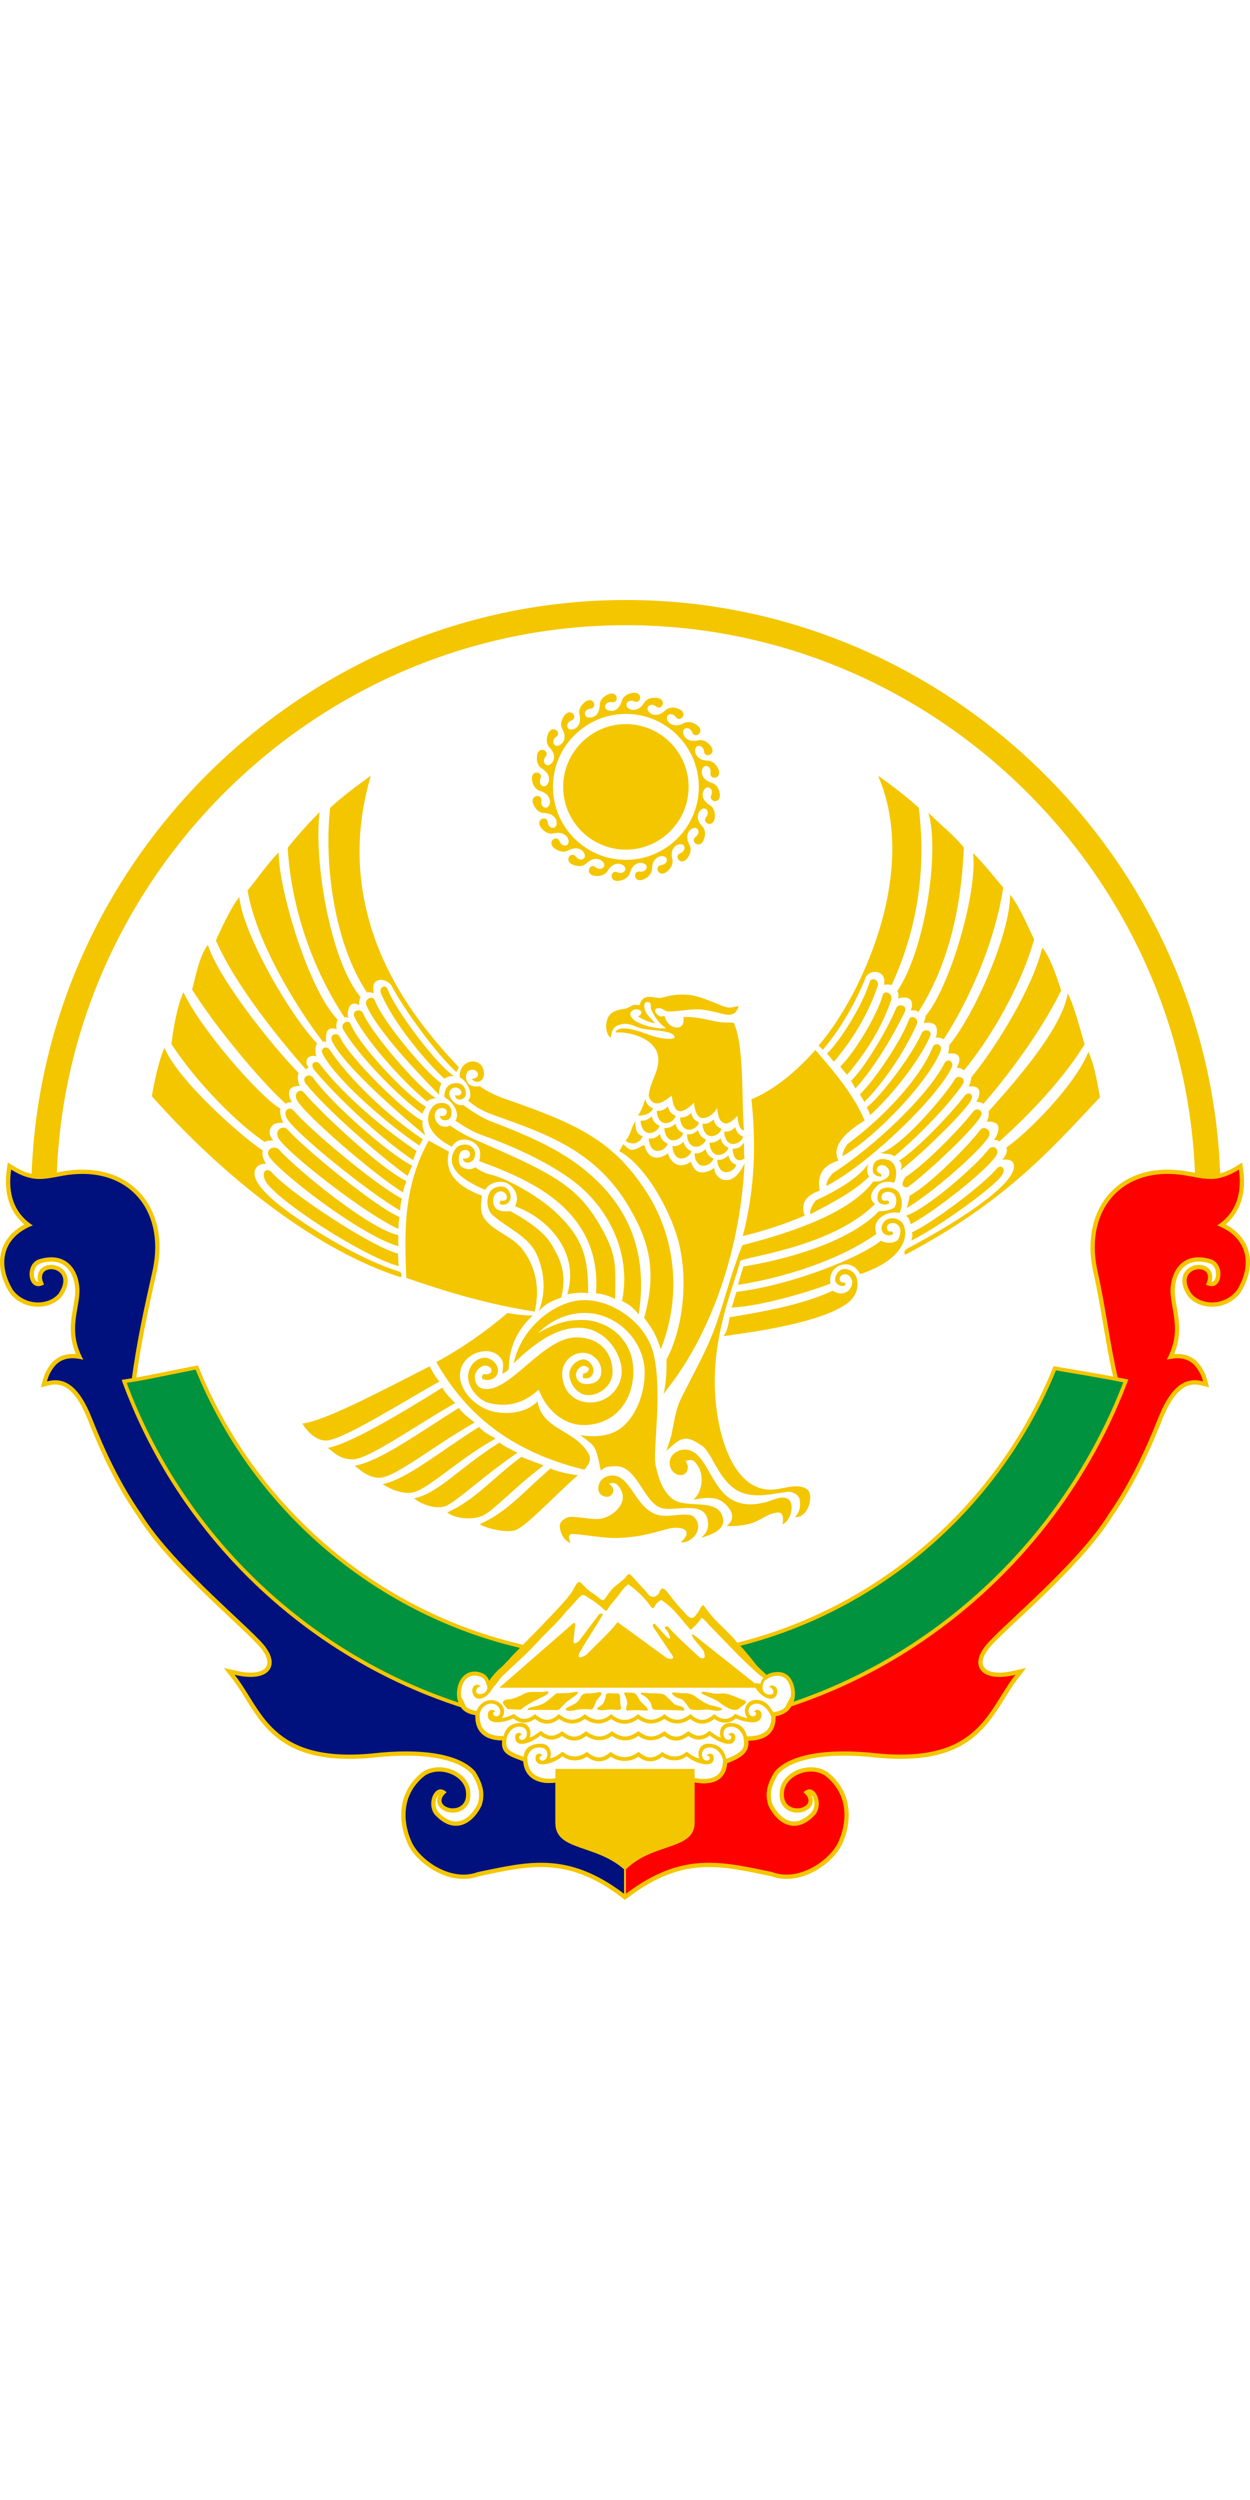 <?xml version="1.0" encoding="UTF-8"?> <svg xmlns="http://www.w3.org/2000/svg" width="100" height="200" viewBox="0 0 100 200" fill="none"> <path fill-rule="evenodd" clip-rule="evenodd" d="M65.952 141.622L65.815 141.56L65.675 141.508L65.532 141.466L65.39 141.432L65.246 141.407L65.1 141.391L64.956 141.382L64.81 141.38L64.666 141.387L64.522 141.403L64.379 141.425L64.239 141.453L64.1 141.489L63.965 141.532L63.831 141.582L63.7 141.637L63.574 141.697L63.449 141.767L63.33 141.84L63.216 141.922L63.106 142.007L63.002 142.1L62.903 142.198L62.81 142.301L62.725 142.411L62.648 142.527L62.579 142.646L62.519 142.773L62.465 142.905L62.422 143.051L62.382 143.307L62.366 143.54L62.376 143.761L62.41 143.966L62.469 144.157L62.547 144.329L62.648 144.484L62.766 144.618L62.898 144.732L63.04 144.824L63.189 144.898L63.342 144.951L63.499 144.987L63.655 145.006L63.81 145.01L63.963 144.999L64.113 144.976L64.258 144.937L64.399 144.885L64.531 144.819L64.655 144.737L64.769 144.638L64.869 144.522L64.949 144.385L65.002 144.231L65.025 144.066L65.013 143.897L64.967 143.727L64.89 143.565L64.885 143.558L64.897 143.569L64.963 143.644L65.027 143.747L65.084 143.874L65.125 144.018L65.15 144.173L65.155 144.335L65.139 144.497L65.102 144.655L65.041 144.807L64.961 144.938L64.844 145.061L64.707 145.19L64.572 145.302L64.442 145.398L64.314 145.48L64.189 145.549L64.068 145.605L63.951 145.649L63.837 145.681L63.725 145.704L63.616 145.715L63.511 145.718L63.406 145.713L63.303 145.699L63.203 145.678L63.104 145.647L63.004 145.61L62.906 145.565L62.81 145.512L62.716 145.453L62.623 145.385L62.533 145.312L62.444 145.232L62.357 145.147L62.273 145.054L62.193 144.958L62.115 144.858L62.042 144.753L61.971 144.645L61.905 144.532L61.843 144.418L61.794 144.324L61.752 144.176L61.714 144.016L61.69 143.861L61.677 143.71L61.673 143.562L61.682 143.414L61.7 143.27L61.727 143.124L61.764 142.978L61.809 142.832L61.866 142.684L61.93 142.532L62.003 142.381L62.083 142.226L62.172 142.068L62.252 141.934L62.339 141.842L62.453 141.733L62.575 141.628L62.709 141.528L62.853 141.43L63.008 141.338L63.172 141.247L63.346 141.163L63.531 141.081L63.725 141.004L63.928 140.933L64.143 140.866L64.365 140.803L64.598 140.746L64.84 140.693L65.093 140.647L65.353 140.604L65.621 140.566L65.901 140.534L66.187 140.508L66.482 140.486L66.785 140.472L67.098 140.461L67.418 140.458H67.746L68.082 140.465L68.427 140.477L68.778 140.495L69.137 140.52L69.505 140.549L69.879 140.584L70.268 140.627L71.019 140.682L71.729 140.709L72.4 140.707L73.033 140.68L73.629 140.627L74.191 140.55L74.72 140.451L75.216 140.328L75.682 140.184L76.12 140.021L76.531 139.838L76.915 139.639L77.275 139.423L77.611 139.193L77.924 138.949L78.219 138.695L78.493 138.429L78.751 138.157L78.991 137.876L79.219 137.589L79.436 137.298L79.641 137.006L79.838 136.711L80.028 136.417L80.214 136.123L80.393 135.831L80.573 135.544L80.753 135.261L80.934 134.983L81.117 134.714L81.306 134.453L82.089 133.438L80.922 133.701L80.701 133.742L80.493 133.774L80.295 133.795L80.107 133.808L79.932 133.812L79.767 133.806L79.616 133.792L79.473 133.772L79.344 133.744L79.226 133.712L79.121 133.673L79.027 133.63L78.945 133.582L78.874 133.532L78.813 133.478L78.76 133.423L78.717 133.366L78.682 133.306L78.653 133.242L78.632 133.174L78.618 133.101L78.611 133.023V132.937L78.62 132.846L78.639 132.75L78.666 132.649L78.705 132.54L78.755 132.428L78.815 132.31L78.888 132.189L78.977 132.057L79.055 131.942L79.16 131.81L79.301 131.65L79.473 131.464L79.674 131.258L79.902 131.03L80.157 130.782L80.432 130.519L80.73 130.235L81.044 129.938L81.377 129.626L81.724 129.299L82.085 128.96L82.455 128.61L82.838 128.248L83.226 127.876L83.621 127.495L84.019 127.105L84.419 126.708L84.82 126.305L85.22 125.897L85.615 125.484L86.006 125.067L86.391 124.649L86.766 124.229L87.129 123.807L87.481 123.384L87.819 122.962L88.141 122.544L88.445 122.125L88.73 121.712L88.988 121.311L89.139 121.089L89.294 120.859L89.445 120.629L89.595 120.398L89.741 120.166L89.885 119.933L90.027 119.7L90.166 119.465L90.303 119.23L90.438 118.993L90.572 118.756L90.701 118.519L90.829 118.28L90.956 118.04L91.08 117.801L91.203 117.561L91.324 117.319L91.442 117.078L91.559 116.836L91.675 116.592L91.788 116.348L91.9 116.106L92.011 115.86L92.119 115.616L92.228 115.37L92.335 115.125L92.44 114.879L92.543 114.631L92.644 114.386L92.746 114.138L92.847 113.891L92.945 113.643L93.048 113.388L93.151 113.148L93.254 112.924L93.358 112.71L93.461 112.51L93.564 112.325L93.667 112.151L93.77 111.989L93.874 111.839L93.975 111.702L94.076 111.575L94.18 111.46L94.279 111.355L94.381 111.258L94.478 111.175L94.578 111.098L94.676 111.032L94.772 110.973L94.868 110.924L94.964 110.881L95.058 110.845L95.154 110.817L95.251 110.795L95.347 110.778L95.443 110.769L95.541 110.763H95.638L95.74 110.769L95.841 110.781L95.944 110.797L96.048 110.819L96.727 110.986L96.551 110.332L96.523 110.238L96.491 110.142L96.457 110.046L96.419 109.951L96.379 109.855L96.334 109.759L96.284 109.663L96.231 109.567L96.174 109.472L96.113 109.376L96.048 109.28L95.978 109.185L95.902 109.091L95.823 108.995L95.724 108.886L95.573 108.762L95.427 108.66L95.277 108.571L95.124 108.498L94.968 108.438L94.811 108.389L94.655 108.354L94.496 108.331L94.338 108.318L94.18 108.315L94.023 108.32L93.93 108.327L93.978 108.21L94.064 107.973L94.137 107.739L94.197 107.51L94.245 107.283L94.283 107.061L94.308 106.844L94.325 106.628L94.334 106.418V106.211L94.329 106.01L94.317 105.812L94.299 105.618L94.277 105.428L94.252 105.241L94.226 105.059L94.197 104.881L94.167 104.705L94.137 104.534L94.107 104.366L94.08 104.201L94.053 104.04L94.032 103.882L94.012 103.729L93.998 103.577L93.987 103.428L93.984 103.284L93.986 103.141L93.995 103.002L94.01 102.86L94.026 102.739L94.05 102.621L94.075 102.504L94.105 102.39L94.139 102.277L94.178 102.169L94.221 102.064L94.269 101.96L94.32 101.861L94.375 101.766L94.434 101.675L94.498 101.588L94.566 101.506L94.637 101.43L94.712 101.357L94.79 101.289L94.873 101.227L94.961 101.172L95.053 101.12L95.149 101.074L95.249 101.033L95.356 100.999L95.466 100.972L95.583 100.951L95.706 100.935L95.834 100.929H95.969L96.112 100.938L96.259 100.956L96.414 100.983L96.576 101.018L96.731 101.061L96.891 101.127L97.008 101.212L97.106 101.323L97.186 101.455L97.243 101.608L97.277 101.772L97.288 101.939L97.275 102.101L97.24 102.245L97.19 102.365L97.129 102.454L97.067 102.507L97.003 102.537L96.928 102.546L96.937 102.518L96.975 102.327L96.983 102.144L96.964 101.968L96.914 101.802L96.838 101.652L96.738 101.521L96.619 101.414L96.489 101.33L96.35 101.266L96.204 101.223L96.056 101.198L95.905 101.189L95.756 101.198L95.606 101.223L95.459 101.264L95.315 101.321L95.176 101.394L95.046 101.487L94.925 101.595L94.816 101.724L94.726 101.868L94.656 102.03L94.608 102.206L94.587 102.393L94.591 102.591L94.621 102.794L94.68 103.004L94.765 103.221L94.877 103.446L95.03 103.693L95.137 103.814L95.24 103.912L95.348 104.005L95.46 104.09L95.58 104.167L95.704 104.238L95.832 104.3L95.962 104.356L96.097 104.404L96.234 104.445L96.375 104.479L96.517 104.505L96.661 104.523L96.807 104.536L96.953 104.539L97.101 104.536L97.249 104.525L97.396 104.505L97.544 104.48L97.692 104.445L97.836 104.404L97.981 104.354L98.124 104.295L98.264 104.229L98.401 104.154L98.535 104.071L98.666 103.98L98.793 103.88L98.915 103.772L99.033 103.654L99.145 103.529L99.261 103.382L99.396 103.143L99.511 102.922L99.613 102.701L99.704 102.482L99.782 102.263L99.848 102.046L99.903 101.829L99.946 101.613L99.976 101.401L99.994 101.191L99.999 100.983L99.994 100.776L99.974 100.573L99.944 100.374L99.901 100.178L99.848 99.985L99.78 99.798L99.704 99.615L99.613 99.437L99.511 99.264L99.399 99.099L99.277 98.938L99.143 98.783L98.999 98.635L98.844 98.495L98.681 98.361L98.506 98.235L98.323 98.114L98.129 98.001L98.047 97.959L98.126 97.893L98.252 97.775L98.373 97.654L98.487 97.53L98.594 97.401L98.695 97.27L98.791 97.134L98.882 96.995L98.965 96.853L99.042 96.709L99.113 96.561L99.179 96.409L99.239 96.256L99.293 96.1L99.341 95.943L99.383 95.781L99.419 95.619L99.451 95.453L99.476 95.287L99.496 95.118L99.511 94.945L99.52 94.773L99.526 94.598L99.524 94.422L99.519 94.244L99.508 94.064L99.494 93.884L99.472 93.701L99.378 92.999L98.775 93.368L98.629 93.451L98.487 93.526L98.352 93.596L98.218 93.658L98.09 93.713L97.966 93.761L97.844 93.804L97.725 93.84L97.61 93.872L97.498 93.898L97.387 93.92L97.281 93.938L97.174 93.95L97.069 93.959L96.964 93.964L96.861 93.968L96.757 93.966L96.654 93.963L96.551 93.955L96.446 93.946L96.341 93.936L96.236 93.923L96.129 93.907L96.021 93.891L95.912 93.873L95.8 93.854L95.686 93.834L95.571 93.815L95.453 93.793L95.332 93.774L95.213 93.754L94.72 93.669L94.229 93.608L93.751 93.576L93.285 93.571L92.831 93.59L92.391 93.635L91.966 93.704L91.555 93.8L91.159 93.918L90.778 94.06L90.415 94.224L90.068 94.411L89.737 94.62L89.426 94.849L89.134 95.099L88.86 95.368L88.606 95.654L88.373 95.961L88.159 96.281L87.967 96.62L87.798 96.972L87.648 97.341L87.522 97.722L87.419 98.115L87.339 98.523L87.282 98.942L87.248 99.371L87.237 99.809L87.252 100.258L87.291 100.716L87.353 101.18L87.442 101.652L87.508 101.953L87.572 102.247L87.632 102.537L87.691 102.824L87.748 103.109L87.801 103.392L87.855 103.674L87.908 103.953L87.958 104.229L88.008 104.505L88.056 104.781L88.104 105.054L88.15 105.328L88.196 105.599L88.243 105.871L88.289 106.142L88.335 106.413L88.381 106.683L88.43 106.954L88.476 107.225L88.524 107.497L88.574 107.77L88.623 108.042L88.673 108.316L88.727 108.591L88.78 108.868L88.837 109.146L88.894 109.426L88.954 109.707L89.017 109.99L89.081 110.277L89.146 110.557V110.564V110.566L89.148 110.569L89.198 110.811L89.383 110.847L89.097 111.563L88.629 112.648L88.131 113.718L87.604 114.772L87.051 115.81L86.469 116.833L85.862 117.837L85.227 118.825L84.567 119.794L83.882 120.743L83.17 121.675L82.436 122.587L81.678 123.477L80.895 124.346L80.091 125.196L79.263 126.022L78.413 126.825L77.543 127.607L76.652 128.364L75.739 129.098L74.807 129.805L73.855 130.488L72.885 131.144L71.896 131.776L70.889 132.378L69.866 132.955L68.826 133.502L67.767 134.022L66.694 134.511L65.605 134.973L64.502 135.404L64.022 135.575L64.04 135.518L63.403 135.722L63.396 135.724L63.387 135.728L63.381 135.73L63.376 135.731L63.355 135.738L63.232 135.785L63.147 135.934L63.099 136.025L63.038 136.141L62.971 136.273L62.903 136.403L62.844 136.517L62.809 136.586L62.801 136.591L62.766 136.625L62.727 136.657L62.688 136.688L62.645 136.716L62.599 136.745L62.551 136.773L62.501 136.798L62.449 136.823L62.392 136.846L62.332 136.869L62.27 136.891L62.205 136.908L62.136 136.926L62.063 136.942L61.7 137.014L61.704 137.339V137.357V137.375V137.391V137.409V137.427V137.441L61.698 137.534L61.691 137.619L61.681 137.703L61.666 137.781L61.649 137.856L61.629 137.929L61.606 137.997L61.581 138.062L61.554 138.125L61.522 138.184L61.49 138.241L61.455 138.294L61.416 138.346L61.375 138.394L61.33 138.442L61.284 138.486L61.234 138.527L61.182 138.566L61.127 138.604L61.069 138.64L61.006 138.673L60.942 138.705L60.873 138.736L60.8 138.762L60.725 138.787L60.645 138.81L60.563 138.832L60.476 138.85L60.387 138.866L60.293 138.878L60.195 138.889L60.094 138.898L60.067 138.9L60.037 138.901L60.007 138.903H59.978L59.946 138.905H59.914H59.884L59.467 138.91L59.521 139.368L59.524 139.432V139.493L59.523 139.55L59.515 139.603L59.505 139.655L59.492 139.703L59.476 139.751L59.457 139.795L59.435 139.842L59.409 139.886L59.38 139.929L59.348 139.973L59.311 140.016L59.272 140.059L59.227 140.102L59.181 140.144L59.129 140.187L59.072 140.228L59.014 140.269L58.951 140.31L58.884 140.349L58.815 140.39L58.742 140.429L58.665 140.468L58.585 140.506L58.5 140.545L58.414 140.584L58.325 140.622L58.234 140.659L58.14 140.696L57.843 140.814L57.822 141.07L57.818 141.11L57.813 141.149L57.807 141.186L57.802 141.222L57.795 141.259L57.784 141.313L57.763 141.402L57.742 141.473L57.717 141.539L57.69 141.601L57.662 141.66L57.631 141.715L57.599 141.768L57.566 141.817L57.53 141.863L57.491 141.906L57.45 141.947L57.409 141.986L57.364 142.021L57.316 142.055L57.268 142.087L57.219 142.118L57.167 142.144L57.114 142.169L57.059 142.192L57.002 142.214L56.943 142.232L56.884 142.249L56.82 142.265L56.758 142.278L56.692 142.29L56.626 142.299L56.557 142.306L56.487 142.312L56.418 142.315L56.347 142.317H56.274L56.201 142.315L56.132 142.312L56.062 142.308L55.991 142.301L55.92 142.294L55.849 142.285L55.776 142.274L55.705 142.262L55.224 142.175V145.802L55.214 145.975L55.19 146.123L55.153 146.255L55.107 146.372L55.046 146.479L54.975 146.579L54.89 146.673L54.792 146.762L54.68 146.848L54.553 146.93L54.413 147.008L54.258 147.084L54.093 147.157L53.915 147.23L53.728 147.3L53.531 147.371L53.324 147.442L53.111 147.515L52.892 147.59L52.666 147.669L52.435 147.752L52.202 147.84L51.963 147.936L51.723 148.039L51.483 148.151L51.241 148.274L50.999 148.408L50.759 148.555L50.522 148.714L50.287 148.888L50.058 149.079L49.969 149.2V152L50.695 151.473L51.1 151.193L51.499 150.936L51.888 150.705L52.271 150.493L52.648 150.304L53.018 150.135L53.383 149.985L53.742 149.854L54.096 149.74L54.447 149.642L54.794 149.562L55.137 149.496L55.477 149.444L55.817 149.407L56.153 149.38L56.489 149.368L56.824 149.366L57.158 149.373L57.494 149.391L57.831 149.419L58.167 149.453L58.507 149.498L58.846 149.547L59.19 149.603L59.535 149.663L59.886 149.729L60.238 149.798L60.594 149.872L60.955 149.946L61.319 150.021L61.668 150.094L61.873 150.162L62.111 150.224L62.349 150.27L62.588 150.299L62.826 150.311L63.063 150.31L63.298 150.295L63.531 150.265L63.76 150.224L63.986 150.171L64.21 150.107L64.429 150.032L64.645 149.948L64.856 149.855L65.061 149.754L65.262 149.645L65.456 149.53L65.644 149.408L65.828 149.28L66.002 149.148L66.171 149.011L66.331 148.869L66.484 148.725L66.63 148.579L66.765 148.429L66.892 148.278L67.011 148.124L67.119 147.97L67.215 147.815L67.304 147.66L67.379 147.505L67.44 147.362L67.488 147.246L67.537 147.12L67.587 146.986L67.633 146.848L67.678 146.702L67.719 146.55L67.758 146.395L67.794 146.233L67.824 146.066L67.85 145.897L67.87 145.72L67.886 145.542L67.895 145.361L67.899 145.177L67.893 144.988L67.881 144.798L67.861 144.607L67.831 144.413L67.794 144.219L67.746 144.023L67.687 143.827L67.618 143.631L67.537 143.437L67.445 143.243L67.342 143.051L67.224 142.86L67.094 142.673L66.95 142.488L66.794 142.308L66.623 142.132L66.438 141.959L66.226 141.781L66.086 141.694L65.952 141.622Z" fill="#F4C600"></path> <path fill-rule="evenodd" clip-rule="evenodd" d="M61.759 149.761C64.026 150.619 66.593 148.643 67.123 147.229C67.632 146.074 68.09 143.706 66.025 142.061C64.87 141.287 63.07 141.939 62.758 143.129C62.265 145.547 65.856 144.704 64.275 143.381C65.114 142.539 65.939 144.181 65.237 145.15C63.62 146.912 62.125 145.821 61.475 144.451C61.139 143.446 61.42 142.629 61.976 141.727C63.183 140.344 66.147 139.805 70.3 140.285C78.422 141.018 79.033 136.735 81.233 133.985C78.603 134.626 77.621 133.367 78.693 131.865C79.42 130.648 86.085 125.364 88.701 121.121C90.368 118.721 91.58 116.149 92.627 113.515C93.743 110.674 94.972 110.17 96.244 110.512C96.127 110.054 95.913 109.595 95.487 109.137C94.844 108.566 94.101 108.592 93.333 108.777C94.731 106.248 93.434 104.475 93.669 102.817C93.846 101.397 94.854 100.14 96.844 100.735C98.096 101.097 97.774 103.485 96.477 102.759C97.436 100.874 93.784 101.204 95.307 103.487C96.123 104.464 98.008 104.49 98.975 103.189C100.316 100.945 99.621 98.888 97.375 98.033C98.896 97.048 99.387 95.453 99.108 93.567C97.4 94.639 96.452 94.299 95.157 94.094C89.907 93.05 86.741 96.671 87.779 101.583C88.497 104.776 88.76 107.425 89.483 110.486C89.486 110.497 89.487 110.507 89.489 110.517C89.605 110.54 89.727 110.563 89.858 110.589C85.293 122.48 75.598 132 63.495 136.129C63.504 136.102 63.512 136.075 63.52 136.047C63.503 136.053 63.486 136.059 63.469 136.065C63.452 136.084 63.102 136.779 63.084 136.798C62.851 137.041 62.515 137.216 62.048 137.297C62.049 137.35 62.049 137.402 62.047 137.454C62.031 138.015 61.848 138.442 61.514 138.743C61.185 139.037 60.716 139.202 60.119 139.242C60.034 139.248 59.946 139.25 59.855 139.251C59.923 139.721 59.769 140.07 59.463 140.355C59.157 140.64 58.701 140.85 58.168 141.057C58.16 141.18 58.142 141.296 58.118 141.405C58.005 141.899 57.738 142.222 57.387 142.419C57.044 142.61 56.624 142.676 56.19 142.661C55.985 142.653 55.775 142.627 55.568 142.588C55.568 143.663 55.568 144.738 55.568 145.813C55.548 148.033 52.291 147.377 50.074 149.534C50.074 150.209 50.074 150.867 50.074 151.502C54.618 148.061 57.795 148.951 61.759 149.761Z" fill="#FE0000"></path> <path fill-rule="evenodd" clip-rule="evenodd" d="M35.044 141.382L35.189 141.38L35.334 141.387L35.477 141.403L35.619 141.425L35.76 141.453L35.899 141.489L36.035 141.532L36.168 141.582L36.299 141.637L36.426 141.697L36.549 141.767L36.669 141.84L36.783 141.922L36.893 142.007L36.997 142.1L37.096 142.198L37.188 142.301L37.273 142.411L37.351 142.527L37.42 142.646L37.481 142.773L37.533 142.905L37.577 143.051L37.618 143.307L37.633 143.54L37.623 143.761L37.589 143.966L37.531 144.157L37.451 144.329L37.351 144.484L37.233 144.618L37.102 144.732L36.959 144.824L36.81 144.898L36.657 144.951L36.501 144.987L36.344 145.006L36.189 145.01L36.036 144.999L35.886 144.976L35.74 144.937L35.601 144.885L35.468 144.819L35.343 144.737L35.23 144.638L35.131 144.522L35.051 144.385L34.997 144.231L34.974 144.066L34.987 143.897L35.032 143.727L35.109 143.565L35.114 143.558L35.102 143.569L35.035 143.644L34.971 143.747L34.916 143.874L34.874 144.018L34.849 144.173L34.844 144.335L34.859 144.497L34.897 144.655L34.958 144.807L35.038 144.938L35.156 145.061L35.293 145.19L35.427 145.302L35.558 145.398L35.686 145.48L35.81 145.549L35.931 145.605L36.049 145.649L36.163 145.681L36.274 145.704L36.383 145.715L36.489 145.718L36.593 145.713L36.695 145.699L36.796 145.678L36.896 145.647L36.995 145.61L37.092 145.565L37.188 145.512L37.283 145.453L37.376 145.385L37.467 145.312L37.556 145.232L37.642 145.147L37.726 145.054L37.807 144.958L37.884 144.858L37.958 144.753L38.028 144.645L38.094 144.532L38.157 144.418L38.204 144.324L38.248 144.176L38.285 144.016L38.309 143.861L38.323 143.71L38.325 143.562L38.318 143.414L38.3 143.27L38.272 143.124L38.236 142.978L38.189 142.832L38.134 142.684L38.07 142.532L37.997 142.381L37.916 142.226L37.827 142.068L37.747 141.934L37.66 141.842L37.547 141.733L37.424 141.628L37.29 141.528L37.146 141.43L36.992 141.338L36.828 141.247L36.653 141.163L36.469 141.081L36.275 141.004L36.071 140.933L35.857 140.866L35.633 140.803L35.401 140.746L35.158 140.693L34.907 140.647L34.647 140.604L34.377 140.566L34.099 140.534L33.812 140.508L33.517 140.486L33.213 140.472L32.901 140.461L32.581 140.458H32.253L31.917 140.465L31.573 140.477L31.221 140.495L30.862 140.52L30.495 140.549L30.121 140.584L29.731 140.627L28.979 140.682L28.269 140.709L27.599 140.707L26.966 140.68L26.37 140.627L25.808 140.55L25.28 140.451L24.783 140.328L24.317 140.184L23.879 140.021L23.468 139.838L23.084 139.639L22.724 139.423L22.388 139.193L22.074 138.949L21.78 138.695L21.506 138.429L21.249 138.157L21.007 137.876L20.779 137.589L20.563 137.298L20.358 137.006L20.161 136.711L19.971 136.417L19.786 136.123L19.605 135.831L19.425 135.544L19.246 135.261L19.065 134.983L18.881 134.714L18.693 134.453L17.911 133.438L19.078 133.701L19.298 133.742L19.507 133.774L19.704 133.795L19.892 133.808L20.067 133.812L20.232 133.806L20.384 133.792L20.525 133.772L20.655 133.744L20.772 133.712L20.877 133.673L20.971 133.63L21.054 133.582L21.125 133.532L21.186 133.478L21.238 133.423L21.282 133.366L21.317 133.306L21.346 133.242L21.367 133.174L21.382 133.101L21.389 133.023L21.388 132.937L21.379 132.846L21.361 132.75L21.332 132.649L21.294 132.54L21.244 132.428L21.183 132.31L21.111 132.189L21.022 132.057L20.944 131.942L20.839 131.81L20.699 131.65L20.526 131.464L20.325 131.258L20.096 131.03L19.843 130.782L19.567 130.519L19.27 130.235L18.955 129.938L18.623 129.626L18.275 129.299L17.915 128.96L17.543 128.61L17.162 128.248L16.773 127.876L16.378 127.495L15.98 127.105L15.579 126.708L15.179 126.305L14.779 125.897L14.383 125.484L13.993 125.067L13.609 124.649L13.234 124.229L12.869 123.807L12.517 123.384L12.179 122.962L11.857 122.544L11.553 122.125L11.269 121.712L11.012 121.311L10.859 121.089L10.705 120.859L10.553 120.629L10.404 120.398L10.258 120.166L10.113 119.933L9.972 119.7L9.832 119.465L9.696 119.23L9.561 118.993L9.428 118.756L9.298 118.519L9.169 118.28L9.043 118.04L8.918 117.801L8.796 117.561L8.675 117.319L8.557 117.078L8.44 116.836L8.324 116.592L8.211 116.348L8.099 116.106L7.988 115.86L7.879 115.616L7.771 115.37L7.665 115.125L7.56 114.879L7.456 114.631L7.354 114.386L7.253 114.138L7.153 113.891L7.054 113.643L6.951 113.388L6.848 113.148L6.745 112.924L6.642 112.71L6.539 112.51L6.435 112.325L6.332 112.151L6.229 111.989L6.126 111.839L6.024 111.702L5.922 111.575L5.82 111.46L5.719 111.355L5.619 111.258L5.52 111.175L5.421 111.098L5.324 111.032L5.227 110.973L5.131 110.924L5.035 110.881L4.94 110.845L4.844 110.817L4.749 110.795L4.653 110.778L4.556 110.769L4.459 110.763H4.36L4.26 110.769L4.158 110.781L4.055 110.797L3.951 110.819L3.272 110.986L3.448 110.332L3.476 110.238L3.507 110.142L3.542 110.046L3.58 109.951L3.621 109.855L3.666 109.759L3.714 109.663L3.768 109.567L3.824 109.472L3.886 109.376L3.951 109.28L4.022 109.185L4.097 109.091L4.176 108.995L4.275 108.886L4.427 108.762L4.573 108.66L4.723 108.571L4.875 108.498L5.031 108.438L5.187 108.389L5.345 108.354L5.503 108.331L5.662 108.318L5.819 108.315L5.976 108.32L6.069 108.327L6.021 108.21L5.935 107.973L5.862 107.739L5.802 107.51L5.754 107.283L5.717 107.061L5.69 106.844L5.673 106.628L5.665 106.418L5.664 106.211L5.67 106.01L5.682 105.812L5.7 105.618L5.721 105.428L5.746 105.241L5.773 105.059L5.803 104.881L5.833 104.705L5.863 104.534L5.892 104.366L5.92 104.201L5.945 104.04L5.968 103.882L5.987 103.729L6.002 103.577L6.011 103.428L6.016 103.284L6.014 103.141L6.005 103.002L5.989 102.86L5.972 102.739L5.95 102.621L5.924 102.504L5.894 102.39L5.86 102.277L5.821 102.169L5.778 102.064L5.73 101.96L5.679 101.861L5.624 101.766L5.565 101.675L5.501 101.588L5.434 101.506L5.363 101.43L5.288 101.357L5.209 101.289L5.125 101.227L5.038 101.172L4.947 101.12L4.851 101.074L4.75 101.033L4.644 100.999L4.532 100.972L4.416 100.951L4.293 100.935L4.164 100.929H4.029L3.887 100.938L3.739 100.956L3.584 100.983L3.422 101.018L3.268 101.061L3.108 101.127L2.99 101.212L2.892 101.323L2.814 101.455L2.756 101.608L2.721 101.772L2.711 101.939L2.724 102.101L2.759 102.245L2.81 102.365L2.87 102.454L2.932 102.507L2.995 102.537L3.071 102.546L3.061 102.518L3.024 102.327L3.015 102.144L3.035 101.968L3.084 101.802L3.161 101.652L3.261 101.521L3.38 101.414L3.511 101.33L3.65 101.266L3.795 101.223L3.943 101.198L4.093 101.189L4.243 101.198L4.393 101.223L4.541 101.264L4.684 101.321L4.823 101.394L4.954 101.487L5.074 101.595L5.182 101.724L5.273 101.868L5.343 102.03L5.391 102.206L5.413 102.393L5.408 102.591L5.378 102.794L5.32 103.004L5.234 103.221L5.121 103.446L4.97 103.693L4.862 103.814L4.759 103.912L4.651 104.005L4.538 104.09L4.419 104.167L4.295 104.238L4.168 104.3L4.036 104.356L3.902 104.404L3.765 104.445L3.624 104.479L3.482 104.505L3.338 104.523L3.193 104.536L3.046 104.539L2.899 104.536L2.751 104.525L2.603 104.505L2.455 104.48L2.308 104.445L2.163 104.404L2.018 104.354L1.876 104.295L1.735 104.229L1.598 104.154L1.463 104.071L1.333 103.98L1.206 103.88L1.083 103.772L0.966 103.654L0.855 103.529L0.739 103.382L0.603 103.143L0.488 102.922L0.386 102.701L0.295 102.482L0.217 102.263L0.151 102.046L0.096 101.829L0.054 101.613L0.024 101.401L0.006 101.191L0 100.983L0.006 100.776L0.024 100.573L0.055 100.374L0.097 100.178L0.152 99.985L0.218 99.798L0.296 99.615L0.386 99.437L0.487 99.264L0.599 99.099L0.722 98.938L0.856 98.783L1 98.635L1.154 98.495L1.318 98.361L1.493 98.235L1.676 98.114L1.869 98.001L1.951 97.959L1.873 97.893L1.747 97.775L1.627 97.654L1.513 97.53L1.405 97.401L1.304 97.27L1.208 97.134L1.118 96.995L1.035 96.853L0.957 96.709L0.885 96.561L0.82 96.409L0.76 96.256L0.706 96.1L0.658 95.943L0.616 95.781L0.579 95.619L0.548 95.453L0.523 95.287L0.503 95.118L0.488 94.945L0.478 94.773L0.474 94.598L0.474 94.422L0.48 94.244L0.49 94.064L0.506 93.884L0.526 93.701L0.621 92.999L1.225 93.368L1.37 93.451L1.512 93.526L1.648 93.596L1.781 93.658L1.91 93.713L2.034 93.761L2.155 93.804L2.274 93.84L2.389 93.872L2.501 93.898L2.611 93.92L2.719 93.938L2.826 93.95L2.931 93.959L3.035 93.964L3.139 93.968L3.242 93.966L3.345 93.963L3.448 93.955L3.553 93.946L3.657 93.936L3.762 93.923L3.869 93.907L3.978 93.891L4.087 93.873L4.199 93.854L4.312 93.834L4.428 93.815L4.546 93.793L4.666 93.774L4.786 93.754L5.279 93.669L5.77 93.608L6.249 93.576L6.715 93.571L7.168 93.59L7.608 93.635L8.033 93.704L8.444 93.8L8.84 93.918L9.221 94.06L9.585 94.224L9.931 94.411L10.261 94.62L10.573 94.849L10.866 95.099L11.139 95.368L11.393 95.654L11.627 95.961L11.84 96.281L12.031 96.62L12.202 96.972L12.35 97.341L12.476 97.722L12.579 98.115L12.66 98.523L12.717 98.942L12.751 99.371L12.761 99.809L12.747 100.258L12.709 100.716L12.646 101.18L12.558 101.652L12.49 101.955L12.424 102.249L12.296 102.819L12.231 103.114L12.169 103.398L12.107 103.677L12.046 103.955L11.987 104.231L11.928 104.505L11.87 104.78L11.813 105.052L11.757 105.321L11.702 105.592L11.647 105.861L11.594 106.129L11.541 106.398L11.489 106.666L11.439 106.934L11.389 107.203L11.34 107.472L11.291 107.743L11.244 108.014L11.198 108.286L11.152 108.559L11.107 108.835L11.064 109.112L11.021 109.39L10.979 109.672L10.938 109.955L10.897 110.242L10.84 110.665L10.597 110.867L10.892 111.622L11.357 112.721L11.852 113.803L12.376 114.868L12.928 115.917L13.509 116.947L14.117 117.96L14.752 118.954L15.413 119.928L16.101 120.882L16.814 121.817L17.552 122.731L18.316 123.623L19.102 124.494L19.913 125.343L20.746 126.17L21.601 126.971L22.479 127.751L23.378 128.504L24.298 129.235L25.238 129.94L26.199 130.618L27.178 131.27L28.176 131.895L29.193 132.494L30.228 133.064L31.28 133.607L32.348 134.12L33.433 134.602L34.534 135.056L35.65 135.48L36.151 135.655L36.115 135.534L36.749 135.74L36.757 135.742L36.764 135.746L36.771 135.747L36.778 135.749L36.788 135.754L36.796 135.756L36.922 135.803L37.011 135.959L37.054 136.048L37.105 136.155L37.16 136.273L37.215 136.388L37.263 136.488L37.289 136.538L37.29 136.54L37.324 136.568L37.36 136.597L37.398 136.624L37.438 136.65L37.482 136.675L37.528 136.7L37.577 136.723L37.629 136.745L37.684 136.766L37.743 136.786L37.805 136.805L37.87 136.823L37.94 136.841L38.013 136.855L38.38 136.923L38.375 137.236L38.375 137.258L38.375 137.297L38.375 137.315L38.375 137.334L38.375 137.355L38.376 137.372L38.38 137.464L38.388 137.553L38.398 137.637L38.412 137.717L38.428 137.795L38.448 137.868L38.47 137.94L38.495 138.007L38.522 138.071L38.552 138.132L38.584 138.192L38.619 138.248L38.657 138.301L38.698 138.353L38.741 138.401L38.787 138.447L38.835 138.492L38.886 138.533L38.941 138.572L38.998 138.609L39.059 138.645L39.123 138.679L39.19 138.709L39.261 138.737L39.336 138.764L39.414 138.787L39.496 138.809L39.581 138.828L39.671 138.846L39.765 138.859L39.862 138.871L39.963 138.878L40.013 138.882L40.04 138.883H40.066L40.122 138.885H40.15L40.545 138.892L40.505 139.418L40.508 139.544L40.523 139.649L40.547 139.737L40.579 139.813L40.62 139.881L40.672 139.945L40.737 140.007L40.817 140.07L40.912 140.13L41.023 140.192L41.149 140.253L41.289 140.314L41.443 140.374L41.608 140.438L41.784 140.504L41.807 140.511L41.83 140.52L41.855 140.529L41.88 140.538L41.905 140.549L41.93 140.558L41.957 140.568L42.188 140.654L42.209 140.912L42.213 140.949L42.216 140.987L42.222 141.022L42.227 141.058L42.234 141.094L42.241 141.127L42.248 141.159L42.268 141.243L42.293 141.32L42.32 141.393L42.35 141.462L42.382 141.528L42.416 141.59L42.453 141.649L42.494 141.706L42.537 141.758L42.581 141.808L42.627 141.856L42.677 141.9L42.731 141.943L42.784 141.984L42.841 142.021L42.9 142.055L42.96 142.087L43.021 142.118L43.085 142.146L43.15 142.169L43.218 142.192L43.287 142.214L43.357 142.232L43.43 142.248L43.503 142.262L43.577 142.272L43.654 142.283L43.73 142.29L43.809 142.294L43.887 142.297H43.965L44.045 142.296L44.086 142.294L44.129 142.292L44.172 142.289L44.214 142.285L44.255 142.28L44.3 142.276L44.342 142.271L44.778 142.21V145.806L44.785 145.987L44.807 146.142L44.841 146.281L44.887 146.404L44.946 146.518L45.015 146.621L45.097 146.721L45.193 146.814L45.301 146.903L45.426 146.988L45.563 147.07L45.712 147.149L45.876 147.225L46.05 147.298L46.235 147.371L46.429 147.444L46.632 147.515L46.844 147.588L47.063 147.663L47.287 147.742L47.516 147.822L47.751 147.909L47.99 148.002L48.23 148.101L48.472 148.208L48.715 148.326L48.961 148.452L49.205 148.591L49.447 148.741L49.685 148.906L49.922 149.084L49.984 149.186V151.989L49.304 151.473L48.899 151.193L48.5 150.936L48.111 150.705L47.726 150.493L47.351 150.304L46.981 150.135L46.616 149.985L46.257 149.854L45.901 149.74L45.552 149.642L45.205 149.562L44.862 149.496L44.52 149.444L44.182 149.407L43.846 149.38L43.51 149.368L43.175 149.366L42.841 149.373L42.505 149.391L42.168 149.419L41.832 149.453L41.494 149.498L41.153 149.547L40.809 149.603L40.463 149.663L40.114 149.729L39.762 149.798L39.406 149.872L39.045 149.946L38.68 150.021L38.331 150.094L38.126 150.162L37.888 150.224L37.65 150.27L37.411 150.299L37.173 150.311L36.937 150.31L36.702 150.295L36.469 150.265L36.239 150.224L36.012 150.171L35.789 150.107L35.569 150.032L35.354 149.948L35.143 149.855L34.938 149.754L34.737 149.645L34.543 149.53L34.354 149.408L34.172 149.28L33.997 149.148L33.828 149.011L33.667 148.869L33.515 148.725L33.37 148.579L33.234 148.429L33.106 148.278L32.989 148.124L32.88 147.97L32.783 147.815L32.695 147.66L32.619 147.505L32.56 147.362L32.511 147.246L32.461 147.12L32.413 146.986L32.366 146.848L32.321 146.702L32.28 146.55L32.241 146.395L32.206 146.233L32.175 146.066L32.149 145.897L32.128 145.72L32.113 145.542L32.104 145.361L32.101 145.177L32.106 144.988L32.118 144.798L32.138 144.607L32.167 144.413L32.206 144.219L32.254 144.023L32.312 143.827L32.381 143.631L32.462 143.437L32.554 143.243L32.658 143.051L32.775 142.86L32.905 142.673L33.048 142.488L33.205 142.308L33.376 142.132L33.561 141.959L33.772 141.781L33.913 141.694L34.047 141.622L34.184 141.56L34.324 141.508L34.466 141.466L34.609 141.432L34.754 141.407L34.899 141.391L35.044 141.382Z" fill="#F4C600"></path> <path fill-rule="evenodd" clip-rule="evenodd" d="M38.241 149.761C35.973 150.619 33.406 148.643 32.877 147.229C32.367 146.074 31.91 143.706 33.975 142.061C35.129 141.287 36.929 141.939 37.241 143.129C37.735 145.547 34.143 144.704 35.725 143.381C34.886 142.539 34.061 144.181 34.763 145.15C36.379 146.912 37.875 145.821 38.525 144.451C38.86 143.446 38.579 142.629 38.023 141.727C36.816 140.344 33.853 139.805 29.7 140.285C21.578 141.018 20.967 136.735 18.767 133.985C21.396 134.626 22.379 133.367 21.307 131.865C20.58 130.648 13.915 125.364 11.298 121.121C9.631 118.721 8.42 116.149 7.373 113.515C6.257 110.674 5.027 110.17 3.756 110.512C3.873 110.054 4.086 109.595 4.513 109.137C5.156 108.566 5.898 108.592 6.667 108.777C5.268 106.248 6.565 104.475 6.33 102.817C6.154 101.397 5.145 100.14 3.156 100.735C1.903 101.097 2.226 103.485 3.523 102.759C2.563 100.874 6.215 101.204 4.693 103.487C3.877 104.464 1.991 104.49 1.025 103.189C-0.317 100.945 0.379 98.888 2.625 98.033C1.103 97.048 0.613 95.453 0.891 93.567C2.599 94.639 3.547 94.299 4.843 94.094C10.092 93.05 13.259 96.671 12.221 101.583C11.503 104.776 10.935 107.368 10.517 110.486C10.282 110.486 10.342 110.541 10.393 110.589C10.311 110.602 10.225 110.616 10.135 110.63C14.648 122.691 24.435 132.146 36.672 136.201C36.656 136.156 36.642 136.11 36.629 136.063C36.648 136.07 36.666 136.076 36.685 136.083C36.715 136.121 36.983 136.721 37.017 136.756C37.242 136.979 37.568 137.132 38.032 137.209C38.03 137.268 38.03 137.327 38.032 137.384C38.048 137.946 38.223 138.385 38.549 138.697C38.872 139.006 39.337 139.182 39.939 139.223C40.014 139.228 40.093 139.231 40.175 139.231C40.055 140.23 40.697 140.468 41.664 140.827C41.727 140.85 41.792 140.874 41.862 140.9C41.871 141.019 41.888 141.132 41.913 141.239C42.034 141.773 42.337 142.133 42.73 142.356C43.115 142.574 43.585 142.657 44.057 142.64C44.182 142.636 44.308 142.624 44.434 142.606V145.813C44.424 148.096 47.623 147.502 49.925 149.538C49.925 150.211 49.925 150.869 49.925 151.502C45.382 148.061 42.204 148.951 38.241 149.761Z" fill="#00117D"></path> <path fill-rule="evenodd" clip-rule="evenodd" d="M50.072 57.927C52.835 57.927 55.09 60.183 55.09 62.95C55.09 65.716 52.835 67.973 50.072 67.973C47.308 67.973 45.054 65.716 45.054 62.95C45.054 60.183 47.308 57.927 50.072 57.927ZM49.036 56.871C49.385 56.785 49.583 56.541 49.727 56.135C49.828 55.696 50.238 55.466 50.689 55.422C51.459 55.374 51.283 56.322 50.772 56.121C50.172 55.837 49.742 56.577 50.572 56.792C50.572 56.79 50.573 56.788 50.574 56.785C50.966 56.816 51.242 56.654 51.5 56.279C51.711 55.881 52.167 55.765 52.614 55.839C53.37 55.991 52.955 56.862 52.513 56.535C51.998 56.097 51.377 56.733 52.191 57.156C52.54 57.26 52.846 57.158 53.176 56.876C53.483 56.547 53.953 56.553 54.365 56.74C55.056 57.083 54.43 57.817 54.088 57.387C53.712 56.842 52.972 57.264 53.575 57.863C53.576 57.862 53.578 57.861 53.579 57.86C53.903 58.083 54.229 58.084 54.64 57.888C55.022 57.649 55.474 57.777 55.824 58.064C56.403 58.575 55.608 59.121 55.389 58.617C55.166 57.992 54.338 58.211 54.774 58.95C54.775 58.949 54.777 58.949 54.779 58.947C55.035 59.247 55.345 59.327 55.793 59.244C56.223 59.112 56.627 59.353 56.891 59.721C57.318 60.365 56.409 60.686 56.328 60.143C56.274 59.483 55.423 59.478 55.645 60.298C55.647 60.298 55.649 60.297 55.651 60.297C55.82 60.653 56.102 60.817 56.556 60.853C57.005 60.837 57.334 61.174 57.493 61.599C57.739 62.33 56.778 62.406 56.84 61.86C56.959 61.206 56.133 60.982 56.14 61.84C56.14 61.84 56.141 61.84 56.14 61.84C56.212 62.227 56.447 62.452 56.876 62.605C57.315 62.706 57.545 63.117 57.589 63.568C57.637 64.338 56.69 64.162 56.891 63.651C57.181 63.036 56.399 62.599 56.206 63.513C56.197 63.874 56.378 64.135 56.733 64.38C57.131 64.591 57.247 65.047 57.173 65.495C57.02 66.251 56.15 65.836 56.477 65.394C56.907 64.886 56.299 64.276 55.876 65.034C55.877 65.035 55.879 65.036 55.88 65.037C55.749 65.408 55.841 65.71 56.136 66.057C56.465 66.365 56.459 66.835 56.273 67.248C55.929 67.939 55.197 67.313 55.626 66.97C56.172 66.592 55.746 65.848 55.144 66.463C55.145 66.464 55.146 66.465 55.148 66.467C54.925 66.791 54.93 67.111 55.126 67.523C55.364 67.905 55.236 68.358 54.949 68.708C54.439 69.287 53.894 68.492 54.397 68.273C55.026 68.048 54.8 67.21 54.049 67.665C53.76 67.919 53.689 68.234 53.771 68.676C53.902 69.107 53.662 69.512 53.294 69.776C52.651 70.203 52.33 69.293 52.873 69.212C53.534 69.158 53.537 68.302 52.712 68.53C52.712 68.532 52.712 68.533 52.713 68.534C52.358 68.704 52.2 68.986 52.164 69.44C52.179 69.89 51.843 70.219 51.419 70.378C50.688 70.624 50.612 69.663 51.158 69.725C51.81 69.844 52.035 69.017 51.178 69.024C51.178 69.024 51.178 69.024 51.178 69.024C50.791 69.096 50.566 69.332 50.414 69.761C50.313 70.2 49.902 70.43 49.452 70.475C48.682 70.523 48.858 69.574 49.369 69.775C49.975 70.062 50.408 69.303 49.541 69.097C49.163 69.076 48.893 69.251 48.641 69.618C48.429 70.016 47.974 70.132 47.527 70.058C46.771 69.905 47.186 69.034 47.627 69.361C48.131 69.789 48.736 69.192 48.004 68.77C48.004 68.769 48.004 68.77 48.004 68.77C47.633 68.638 47.312 68.725 46.965 69.02C46.658 69.35 46.188 69.344 45.776 69.157C45.085 68.813 45.711 68.08 46.053 68.51C46.429 69.053 47.166 68.634 46.569 68.036C46.57 68.036 46.569 68.036 46.569 68.036C46.245 67.813 45.913 67.813 45.501 68.009C45.12 68.247 44.667 68.12 44.317 67.832C43.739 67.321 44.533 66.775 44.752 67.279C44.974 67.9 45.792 67.688 45.376 66.961C45.377 66.96 45.376 66.961 45.376 66.961C45.121 66.661 44.797 66.57 44.349 66.653C43.918 66.784 43.514 66.543 43.25 66.175C42.824 65.532 43.732 65.21 43.814 65.754C43.868 66.417 44.727 66.418 44.493 65.586C44.323 65.236 44.036 65.08 43.586 65.044C43.136 65.059 42.808 64.722 42.649 64.298C42.403 63.566 43.364 63.491 43.302 64.037C43.183 64.689 44.004 64.913 44.001 64.063C44.002 64.063 44.001 64.063 44.001 64.063C43.93 63.676 43.694 63.445 43.265 63.292C42.827 63.191 42.597 62.78 42.553 62.329C42.504 61.559 43.452 61.735 43.251 62.246C42.968 62.845 43.704 63.275 43.92 62.451C43.92 62.451 43.92 62.451 43.92 62.451C43.952 62.059 43.783 61.776 43.408 61.518C43.011 61.306 42.895 60.85 42.969 60.403C43.121 59.646 43.991 60.061 43.665 60.503C43.233 61.013 43.846 61.625 44.269 60.855C44.269 60.855 44.268 60.855 44.267 60.854C44.399 60.483 44.301 60.187 44.005 59.84C43.676 59.533 43.682 59.062 43.869 58.65C44.212 57.958 44.945 58.585 44.516 58.927C43.963 59.31 44.406 60.067 45.02 59.411C45.229 59.093 45.208 58.778 45.016 58.375C44.777 57.993 44.905 57.54 45.192 57.189C45.703 56.61 46.248 57.406 45.745 57.625C45.117 57.85 45.341 58.684 46.088 58.235C46.386 57.979 46.453 57.669 46.371 57.221C46.239 56.79 46.48 56.386 46.847 56.122C47.49 55.695 47.812 56.604 47.269 56.686C46.598 56.741 46.605 57.621 47.468 57.356C47.812 57.186 47.942 56.906 47.978 56.458C47.962 56.007 48.299 55.679 48.722 55.519C49.454 55.273 49.529 56.235 48.984 56.173C48.313 56.051 48.095 56.926 49.036 56.871ZM50.072 57.111C53.285 57.111 55.905 59.734 55.905 62.95C55.905 66.166 53.285 68.789 50.072 68.789C46.859 68.789 44.238 66.166 44.238 62.95C44.238 59.734 46.859 57.111 50.072 57.111Z" fill="#F4C600"></path> <path fill-rule="evenodd" clip-rule="evenodd" d="M59.876 137.025C59.876 137.024 59.876 137.025 59.876 137.025ZM40.068 137.025C40.068 137.024 40.068 137.025 40.068 137.025ZM44.431 141.511H55.566C55.566 141.767 55.566 142.023 55.566 142.279C55.775 142.322 55.989 142.35 56.198 142.357C56.583 142.371 56.949 142.316 57.238 142.155C57.517 141.999 57.729 141.738 57.82 141.338C57.847 141.222 57.864 141.091 57.869 140.946L57.871 140.879C57.738 140.338 57.348 139.725 56.66 139.805C55.892 139.894 56.113 140.93 56.597 140.846C56.841 140.803 56.856 140.488 56.557 140.447C56.716 140.178 57.122 140.266 57.1 140.669C57.05 141.607 55.392 140.949 54.942 140.495C54.399 140.937 53.564 140.931 52.996 140.536C52.377 141.016 51.688 141.041 51.072 140.537C50.731 140.766 50.349 140.882 49.971 140.872C49.594 140.882 49.211 140.766 48.87 140.537C48.254 141.041 47.565 141.016 46.946 140.536C46.378 140.931 45.543 140.937 45 140.495C44.55 140.949 42.892 141.607 42.842 140.669C42.82 140.266 43.226 140.178 43.385 140.447C43.086 140.488 43.101 140.803 43.346 140.846C43.829 140.93 44.051 139.885 43.282 139.805C42.578 139.732 42.259 140.186 42.151 140.687L42.154 140.688L42.158 140.789C42.163 140.929 42.179 141.057 42.205 141.173C42.306 141.613 42.553 141.91 42.876 142.092C43.209 142.28 43.623 142.352 44.044 142.337C44.174 142.332 44.304 142.319 44.431 142.299V141.511ZM55.566 142.588C55.566 143.663 55.566 144.738 55.566 145.814C55.546 148.058 52.215 147.362 49.999 149.606C47.691 147.488 44.421 148.121 44.431 145.814V142.606C44.306 142.624 44.18 142.636 44.054 142.641C43.583 142.657 43.113 142.574 42.728 142.357C42.334 142.134 42.032 141.773 41.91 141.239C41.886 141.132 41.869 141.019 41.86 140.901C41.79 140.874 41.725 140.851 41.662 140.827C40.694 140.469 40.052 140.23 40.172 139.232C40.091 139.231 40.012 139.228 39.936 139.223C39.334 139.183 38.869 139.006 38.547 138.697C38.22 138.386 38.046 137.946 38.029 137.385C38.028 137.327 38.028 137.269 38.029 137.21C37.566 137.132 37.24 136.979 37.015 136.756C36.064 135.814 36.613 133.386 38.31 133.765C38.808 133.876 39.024 134.163 39.134 134.468C39.314 134.139 39.811 133.62 39.971 133.496C40.186 133.329 40.463 133.004 40.707 132.765C40.892 132.505 43.081 130.34 43.394 129.992C43.909 129.419 45.391 128.003 45.879 127.148C46.466 125.939 46.351 126.856 47.562 127.549C48.529 128.325 48.089 128.109 49.055 127.035C49.571 126.615 49.851 126.374 50.033 126.228C50.281 125.736 50.446 125.95 50.769 126.324C51.053 126.654 51.498 127.104 51.714 127.361C52.188 128.152 52.788 127.519 52.788 127.274C53.154 126.652 53.377 127.587 54.734 128.97C55.354 129.767 55.53 129.369 55.822 129.02C56.05 128.673 56.059 128.499 56.178 128.499C56.178 128.162 56.528 128.782 56.555 128.782C57.23 129.763 58.335 130.549 59.119 131.579C59.463 131.875 60.186 132.795 60.485 133.174C60.694 133.438 61.065 133.727 61.32 133.996C61.444 133.915 61.594 133.85 61.772 133.81C63.037 133.528 63.487 134.452 63.581 135.263C63.609 135.5 63.568 135.734 63.563 135.917L63.547 135.923C63.483 136.263 63.311 136.559 63.082 136.798C62.849 137.042 62.513 137.216 62.046 137.298C62.047 137.351 62.047 137.403 62.045 137.454C62.029 138.015 61.846 138.443 61.512 138.743C61.183 139.038 60.714 139.202 60.117 139.242C60.032 139.248 59.944 139.251 59.852 139.252C59.92 139.722 59.766 140.071 59.461 140.355C59.155 140.64 58.699 140.851 58.166 141.057C58.157 141.181 58.14 141.297 58.115 141.405C58.003 141.899 57.736 142.223 57.385 142.419C57.042 142.61 56.622 142.677 56.188 142.661C55.983 142.654 55.773 142.628 55.566 142.588ZM41.89 140.588C41.914 140.012 42.262 139.503 43.277 139.497C43.934 139.494 44.192 140.127 44.005 140.658C44.35 140.637 44.693 140.365 45.005 140.133C45.594 140.661 46.342 140.623 46.956 140.151C47.631 140.723 48.182 140.755 48.85 140.15C49.619 140.712 50.323 140.712 51.092 140.15C51.76 140.755 52.312 140.723 52.987 140.151C53.6 140.623 54.348 140.661 54.938 140.133C55.249 140.365 55.592 140.637 55.937 140.658C55.75 140.127 56.007 139.494 56.665 139.497C57.585 139.502 57.931 140.08 58.086 140.641C58.098 140.688 58.108 140.723 58.115 140.752C58.592 140.565 58.995 140.375 59.254 140.134C59.517 139.888 59.633 139.577 59.52 139.135L59.471 138.94L59.474 138.94C59.293 138.488 58.953 138.076 58.381 138.143C57.612 138.232 57.834 139.268 58.317 139.184C58.562 139.141 58.577 138.826 58.278 138.785C58.437 138.516 58.842 138.604 58.821 139.007C58.77 140.004 57.273 139.287 56.793 138.832C56.25 139.275 55.634 139.269 55.065 138.875C54.446 139.354 53.758 139.379 53.142 138.875C52.541 139.278 51.799 139.352 51.2 138.962C51.201 138.962 51.2 138.962 51.2 138.962C51.157 138.935 51.112 138.905 51.069 138.873C50.73 139.115 50.373 139.231 50.016 139.228C49.659 139.231 49.302 139.115 48.963 138.873C48.34 139.333 47.565 139.328 46.89 138.875C46.274 139.379 45.585 139.354 44.966 138.875C44.398 139.269 43.782 139.275 43.238 138.832C42.759 139.287 41.261 140.004 41.211 139.007C41.19 138.604 41.595 138.516 41.754 138.785C41.455 138.826 41.469 139.141 41.714 139.184C42.198 139.268 42.419 138.232 41.651 138.143C40.962 138.063 40.598 138.683 40.48 139.222C40.375 140.027 40.928 140.232 41.766 140.542C41.807 140.558 41.849 140.573 41.89 140.588ZM40.265 138.928C40.4 138.384 40.745 137.84 41.646 137.835C42.303 137.832 42.561 138.465 42.374 138.996C42.718 138.935 42.975 138.626 43.286 138.471C43.875 139 44.362 138.961 44.975 138.489C45.651 139.061 46.202 139.093 46.871 138.488C47.614 139.031 48.23 139.083 48.955 138.492C48.956 138.493 48.958 138.494 48.959 138.494C48.96 138.494 48.961 138.493 48.963 138.491C49.262 138.726 49.627 138.912 50.015 138.916C50.014 138.916 50.015 138.916 50.015 138.916C50.015 138.916 50.016 138.916 50.017 138.916C50.016 138.916 50.017 138.916 50.017 138.916C50.31 138.913 50.605 138.807 50.917 138.604C50.967 138.569 51.018 138.532 51.069 138.491C51.07 138.493 51.072 138.493 51.073 138.494C51.074 138.494 51.075 138.493 51.077 138.492C51.802 139.083 52.418 139.031 53.161 138.488C53.83 139.093 54.381 139.061 55.056 138.489C55.669 138.961 56.156 139 56.745 138.471C57.057 138.626 57.313 138.935 57.658 138.996C57.471 138.465 57.728 137.832 58.386 137.835C59.43 137.841 59.657 138.496 59.772 138.947C59.883 138.948 59.992 138.946 60.097 138.939C60.625 138.903 61.033 138.764 61.309 138.516C61.579 138.274 61.727 137.921 61.742 137.451C61.583 136.882 61.034 136.228 60.434 136.298C59.665 136.389 59.758 137.429 60.325 137.293C60.494 137.253 60.584 136.982 60.33 136.94C60.489 136.672 60.909 136.759 60.919 137.162C60.944 138.189 59.325 137.685 58.876 137.473C58.607 137.692 58.326 137.808 58.032 137.816C57.744 137.823 57.45 137.724 57.148 137.515C56.844 137.75 56.53 137.884 56.208 137.893C55.882 137.902 55.553 137.784 55.225 137.515C54.842 137.772 54.478 137.886 54.129 137.878C53.783 137.869 53.458 137.74 53.151 137.512C52.794 137.756 52.438 137.878 52.085 137.878C51.731 137.878 51.384 137.756 51.044 137.512C50.339 138.039 49.585 138.026 48.899 137.512C48.559 137.756 48.212 137.878 47.858 137.878C47.505 137.878 47.15 137.756 46.792 137.512C46.485 137.74 46.16 137.869 45.814 137.878C45.465 137.886 45.101 137.772 44.719 137.515C44.391 137.784 44.062 137.902 43.735 137.893C43.413 137.884 43.1 137.75 42.795 137.515C42.494 137.724 42.199 137.823 41.911 137.816C41.617 137.808 41.337 137.692 41.067 137.473C40.618 137.685 38.999 138.189 39.024 137.162C39.034 136.759 39.454 136.672 39.613 136.94C39.359 136.982 39.449 137.253 39.619 137.293C40.186 137.429 40.171 136.388 39.402 136.298C38.858 136.234 38.508 136.649 38.335 137.157C38.332 137.234 38.331 137.307 38.333 137.376C38.347 137.855 38.489 138.224 38.755 138.478C39.024 138.735 39.427 138.884 39.956 138.92C40.056 138.926 40.159 138.929 40.265 138.928ZM38.102 136.915C38.242 136.531 38.646 135.972 39.388 136.01C40.044 136.044 40.647 136.757 40.142 137.454C40.445 137.4 40.748 137.295 41.023 137.157L41.115 137.111L41.191 137.179C41.43 137.393 41.672 137.506 41.918 137.512C42.167 137.518 42.43 137.417 42.708 137.203L42.804 137.129L42.897 137.208C43.178 137.446 43.461 137.581 43.743 137.589C44.023 137.597 44.311 137.479 44.608 137.211L44.699 137.128L44.799 137.201C45.16 137.465 45.495 137.581 45.807 137.574C46.117 137.566 46.411 137.436 46.693 137.206L46.784 137.132L46.878 137.202C47.213 137.45 47.54 137.574 47.858 137.574C48.176 137.574 48.491 137.451 48.805 137.204L48.898 137.132L48.991 137.204C49.618 137.715 50.304 137.73 50.952 137.204L51.046 137.132L51.139 137.204C51.452 137.451 51.768 137.574 52.085 137.574C52.404 137.574 52.73 137.45 53.065 137.202L53.16 137.132L53.251 137.206C53.532 137.436 53.827 137.566 54.136 137.574C54.448 137.581 54.783 137.465 55.145 137.201L55.244 137.128L55.336 137.211C55.632 137.479 55.92 137.597 56.2 137.589C56.482 137.581 56.765 137.446 57.046 137.208L57.139 137.129L57.236 137.203C57.514 137.417 57.776 137.518 58.026 137.512C58.272 137.506 58.514 137.393 58.752 137.179L58.828 137.111L58.921 137.157C59.196 137.295 59.499 137.4 59.801 137.454C59.296 136.757 59.781 136.025 60.438 135.991C61.165 135.953 61.579 136.457 61.877 137.018C62.338 136.957 62.656 136.805 62.864 136.588C63.012 136.434 63.136 136.246 63.207 136.03C63.463 135.039 63.082 133.751 61.7 134.097C60.866 134.305 60.687 135.62 61.667 135.564C62.003 135.545 61.893 135.013 61.522 134.967C61.699 134.668 62.267 134.911 62.181 135.399C62.086 135.936 61.668 135.992 61.27 135.808C60.942 135.656 60.636 135.339 60.432 135.019C53.604 135.019 46.775 135.019 39.946 135.019C41.873 133.339 43.8 131.658 45.726 129.978C45.914 129.793 46.011 129.793 46.015 129.978C45.974 130.377 45.932 130.777 45.891 131.176C45.826 131.595 46.045 131.485 46.304 131.3C46.854 130.57 47.405 129.84 47.955 129.11C48.176 129.068 48.259 129.096 48.203 129.193C47.653 130.171 46.964 131.149 46.413 132.127C46.074 132.761 46.522 132.623 46.923 132.374C47.749 131.507 48.747 130.639 49.4 129.771C50.721 130.708 52.042 131.714 53.363 132.65C53.713 132.776 53.878 132.693 53.859 132.54C53.322 131.741 52.785 130.942 52.249 130.143C52.198 129.991 52.239 129.908 52.373 129.895C52.703 130.253 53.016 130.611 53.346 130.97C53.608 131.178 53.681 131.109 53.528 130.763C53.494 130.653 53.376 130.456 53.295 130.38C53.061 130.159 53.248 130.123 53.408 130.102C54.234 131.029 55.111 131.782 56.005 132.623C56.413 132.782 56.44 132.528 56.294 132.085C56.096 131.768 55.753 131.433 55.528 131.135C55.33 130.872 55.321 130.696 55.469 130.763C57.109 132.064 58.749 133.364 60.389 134.665C60.476 134.652 60.618 134.659 60.841 134.698C60.868 134.541 60.941 134.37 61.068 134.218C60.753 134.051 60.072 133.372 59.886 133.205C58.839 132.241 57.597 130.86 56.686 129.971C56.526 129.715 56.167 129.425 56.104 129.425C55.831 129.946 55.258 130.363 55.258 130.395C54.458 129.519 53.931 128.659 52.91 128.002C52.691 128.066 52.529 128.306 52.489 128.306C52.088 129.085 52.324 128.482 50.851 127.198C50.617 126.995 50.36 126.827 50.259 126.74C49.631 127.251 49.842 127.274 48.813 128.424C48.285 129.232 48.754 128.848 47.131 127.854C46.403 127.349 46.65 127.557 45.277 128.944C44.756 129.641 43.951 130.359 43.205 131.144C42.419 132.046 41.216 133.125 40.173 134.102C40.118 134.154 39.849 134.52 39.703 134.704C39.674 134.788 39.532 134.893 39.53 134.9C39.27 135.281 39.041 135.651 38.69 135.813C38.293 135.997 37.884 135.894 37.789 135.356C37.703 134.869 38.164 134.596 38.468 134.924C38.048 134.941 37.958 135.493 38.303 135.521C39.282 135.603 39.16 134.313 38.329 134.094C37.203 133.796 36.79 134.866 36.899 135.751L36.905 135.751C36.939 136.082 37.033 136.348 37.228 136.541C37.412 136.724 37.692 136.85 38.102 136.915ZM40.588 136.727C40.946 136.727 41.295 136.773 41.648 136.773C42.328 136.214 43.075 135.942 43.273 135.813C43.504 135.709 43.891 135.535 43.873 135.373C43.861 135.263 43.418 135.361 43.377 135.361C43.026 135.361 42.321 135.306 42.029 135.454C41.562 135.69 41.061 135.963 40.519 135.963C40.519 135.975 40.184 136.011 40.242 136.275C40.321 136.414 40.541 136.631 40.588 136.727ZM56.597 135.709C56.823 135.79 57.367 136.035 57.577 136.206C57.792 136.382 58.807 137.136 59.202 136.611C59.244 136.555 59.959 136.165 59.559 136.033C59.068 135.869 58.231 135.394 57.658 135.477C57.102 135.558 56.856 135.408 56.471 135.361C55.901 135.293 56.103 135.523 56.344 135.581L56.597 135.709ZM53.854 135.593C54.026 135.812 54.399 135.882 54.603 135.975C54.869 136.2 55.114 136.682 55.226 136.738C55.422 136.831 56.137 136.799 56.401 136.773C56.874 136.727 57.336 136.98 57.715 136.785C58.015 136.63 56.836 136.425 56.782 136.403C55.55 135.901 55.716 135.419 54.58 135.454C54.299 135.463 53.486 135.257 53.854 135.593ZM53.001 136.785L54.742 136.843C54.788 136.439 54.277 136.542 53.935 136.322C53.657 136.063 53.462 135.824 53.163 135.593C52.995 135.464 52.462 135.463 52.241 135.466C51.929 135.469 51.584 135.419 51.273 135.419C51.273 135.466 51.284 135.535 51.284 135.558C51.353 135.558 51.595 135.697 51.745 135.836C51.842 135.928 51.9 136.016 52.022 136.16C52.148 136.368 52.114 136.762 52.333 136.762C52.333 136.808 52.771 136.785 53.001 136.785ZM49.935 135.512C50.101 135.778 50.177 136.116 50.177 136.252C50.177 136.446 49.933 136.873 50.258 136.843C50.745 136.797 51.25 136.807 51.768 136.854C52.016 136.682 51.312 136.282 51.18 136.021C51.078 135.819 50.879 135.437 50.673 135.431C50.306 135.42 49.831 135.341 49.935 135.512ZM48.449 135.755C48.287 136.587 47.806 136.495 47.78 136.657C47.74 136.907 48.341 136.805 48.817 136.762C49.111 136.734 49.842 136.968 49.67 136.495C49.541 136.139 49.72 135.477 49.428 135.477C48.708 135.477 48.449 135.341 48.449 135.755ZM45.302 136.819C45.558 136.905 45.715 136.877 45.971 136.819C46.397 136.723 46.846 136.711 47.284 136.762C47.434 136.781 47.538 136.497 47.711 136.056C47.733 136.056 47.823 135.882 48.034 135.674C48.261 135.34 48.001 135.373 47.769 135.396C47.574 135.441 47.265 135.466 47.158 135.466C46.909 135.466 46.559 135.458 46.443 135.778C46.402 135.89 46.312 136.033 46.132 136.206C45.867 136.397 45.58 136.494 45.325 136.634C45.275 136.662 45.225 136.819 45.302 136.819ZM42.213 136.796H44.253C44.426 136.796 44.657 136.831 44.76 136.727C44.991 136.495 45.256 136.183 45.59 135.963C45.74 135.859 46.017 135.674 46.155 135.535C46.512 135.176 45.613 135.442 45.556 135.442L44.518 135.466C44.518 135.466 44.401 135.563 44.391 135.57C44.132 135.773 43.729 136.196 43.273 136.368C43.129 136.423 42.918 136.494 42.72 136.53C42.068 136.65 42.225 136.796 42.213 136.796Z" fill="#F4C600"></path> <path fill-rule="evenodd" clip-rule="evenodd" d="M53.92 142.99C54.049 143.083 54.034 143.74 54.017 143.934C53.986 144.297 54.002 144.687 54.033 144.992C54.054 144.992 54.066 145.327 54.066 145.334C54.066 145.41 54.09 145.486 54.066 145.561C53.996 145.643 53.915 145.65 53.773 145.579C53.742 145.514 53.739 145.448 53.739 145.35C53.722 145.35 53.682 145.039 53.674 145.008C53.586 144.697 53.513 144.081 53.513 143.755C53.485 143.623 53.322 143.338 53.212 143.267C53.165 143.202 53.148 143.08 53.172 143.023C53.246 142.86 53.777 142.888 53.92 142.99ZM50.167 147.072C50.01 147.023 49.833 147.002 49.65 147.002C49.565 146.847 49.337 146.626 49.3 146.859C49.275 147.007 48.905 147.157 49.036 147.288C49.093 147.345 49.215 147.398 49.289 147.398C49.561 147.398 49.675 147.613 49.99 147.508C50.144 147.457 50.146 147.32 50.213 147.197C50.287 147.339 50.624 147.297 50.747 147.178C50.874 147.054 50.852 146.89 50.801 146.771C50.748 146.699 50.297 146.199 50.297 146.155C50.187 146.001 50.122 145.844 50.231 145.737C50.256 145.737 50.462 145.634 50.626 145.792C50.861 145.974 50.932 146.303 50.988 146.672C50.988 146.825 51.236 146.892 51.361 146.892C51.619 146.892 51.624 146.624 51.569 146.441C51.457 146.273 51.341 146.153 51.196 146.012C51.069 145.913 50.999 145.82 50.922 145.692C50.872 145.565 50.752 145.201 51.097 145.318C51.309 145.424 51.613 145.692 51.613 145.957C51.613 146.078 51.607 146.249 51.7 146.342C51.799 146.466 52.139 146.413 52.139 146.287C52.247 146.287 52.184 146.012 52.117 145.891C52.004 145.736 51.945 145.593 51.81 145.494C51.58 145.175 51.459 145.139 51.394 144.966C51.327 144.834 51.243 144.614 51.202 144.592C50.99 144.297 50.603 144.629 50.188 144.35C49.998 144.24 49.782 143.987 49.574 143.987C49.483 144.805 48.531 144.801 48.587 144.757C48.553 144.757 48.532 144.84 48.554 144.922C48.641 145.004 48.791 145.065 48.949 145.197C49.058 145.299 49.135 145.474 49.267 145.637C49.581 146.003 49.281 146.232 49.475 146.232C49.475 146.265 49.65 146.265 49.683 146.265C50.062 146.265 50.231 146.578 50.231 146.914C50.205 146.914 50.169 147.007 50.167 147.072ZM48.565 146.705C48.228 146.922 48.402 147.314 48.719 147.145C48.876 147.061 48.96 146.838 49.201 146.65C49.47 146.386 49.129 146.088 48.883 146.397C48.753 146.56 48.668 146.639 48.565 146.705ZM47.995 146.309C47.658 146.526 47.832 146.918 48.149 146.749C48.306 146.665 48.544 146.266 48.784 146.078C49.053 145.814 48.712 145.515 48.467 145.825C48.336 145.988 48.097 146.243 47.995 146.309ZM47.644 145.802C47.307 146.019 47.449 146.389 47.765 146.221C47.922 146.137 48.138 145.727 48.379 145.538C48.681 145.34 48.296 144.921 48.116 145.241C48.013 145.423 47.747 145.737 47.644 145.802ZM48.302 142.611C47.897 142.611 47.568 142.512 47.568 142.941C47.571 142.985 47.472 143.062 47.458 143.029C47.272 143.029 46.866 142.974 46.866 143.194C46.866 143.304 46.867 143.524 46.91 143.613C46.988 143.777 46.866 143.855 46.8 143.932C46.636 144.108 46.658 144.647 46.581 144.724C46.57 144.735 46.383 145.076 46.383 145.109C46.383 145.219 46.121 145.406 46.121 145.45H46.099C46.044 145.516 45.919 145.684 46.011 145.814C46.099 145.858 46.171 145.924 46.329 145.858C46.537 145.77 46.789 145.699 47.008 145.692C47.556 145.676 47.467 145.248 47.885 145.043C47.916 145.028 48.335 144.768 48.181 144.57C48.167 144.551 47.812 144.537 47.787 144.35C47.864 144.009 48.261 143.886 48.565 143.524C48.907 143.117 49.618 142.765 49.3 142.611C48.971 142.611 48.576 142.611 48.302 142.611ZM45.786 143.059C45.65 143.142 45.736 143.732 45.738 143.927C45.741 144.291 45.674 144.646 45.62 144.947C45.607 144.946 45.51 145.366 45.5 145.513C45.564 145.6 45.643 145.612 45.791 145.552C45.827 145.49 45.835 145.424 45.842 145.327C45.859 145.328 45.922 145.021 45.933 144.991C46.045 144.687 46.163 144.1 46.221 143.776C46.281 143.59 46.334 143.495 46.427 143.345C46.479 143.284 46.548 143.13 46.529 143.072C46.467 142.904 45.936 142.969 45.786 143.059ZM48.81 144.239C48.923 144.171 49.046 144.112 49.255 143.881C49.452 143.678 49.622 143.536 49.777 143.536C49.855 143.536 50.09 143.548 50.219 143.659C50.32 143.745 50.49 143.97 50.64 143.981C50.85 143.996 51.047 144.001 51.233 143.961C51.695 143.861 51.604 144.415 51.958 144.76C52.048 144.847 52.346 145.416 52.468 145.705C52.556 145.938 53.088 145.827 53.276 145.827C53.531 145.827 53.796 145.765 53.498 145.527C53.264 145.34 53.115 144.627 53.032 144.337C52.923 143.955 52.756 143.292 52.634 143.081C52.446 143.003 51.906 143.084 51.805 143.041C51.605 142.955 51.72 142.536 51.391 142.563C50.894 142.603 49.846 142.434 49.731 142.725C49.654 142.946 49.311 143.284 49.047 143.541C48.795 143.751 48.407 144.138 48.258 144.237C48.068 144.426 48.54 144.445 48.81 144.239Z" fill="#F4C600"></path> <path d="M9.864 110.758C9.857 110.744 9.853 110.733 9.85 110.723L9.738 110.388L10.09 110.333C11.271 110.147 11.731 110.053 12.86 109.823C13.528 109.687 14.416 109.506 15.59 109.275L15.833 109.228L15.927 109.457C19.134 117.35 24.997 123.896 32.395 127.971C33.836 128.765 35.333 129.464 36.877 130.06C38.421 130.656 40.017 131.152 41.657 131.538L42.181 131.659L41.805 132.042C41.587 132.264 41.386 132.471 41.229 132.637C41.082 132.791 40.981 132.901 40.955 132.938L40.939 132.96L40.92 132.979C40.836 133.061 40.746 133.156 40.656 133.251C40.485 133.431 40.315 133.611 40.159 133.732C40.057 133.811 39.793 134.081 39.586 134.344C39.543 134.398 39.506 134.448 39.478 134.489C39.449 134.53 39.423 134.571 39.401 134.611L39.4 134.613L39.077 135.189L38.854 134.569C38.813 134.455 38.754 134.347 38.664 134.261C38.571 134.172 38.438 134.1 38.248 134.058C38.013 134.005 37.808 134.019 37.636 134.082C37.45 134.149 37.294 134.276 37.173 134.439C37.044 134.614 36.953 134.828 36.902 135.056C36.825 135.404 36.84 135.779 36.956 136.098L37.167 136.681L36.579 136.486C27.706 133.547 20.111 127.788 14.859 120.261C13.841 118.802 12.908 117.27 12.068 115.676C11.237 114.095 10.499 112.453 9.864 110.758ZM10.547 110.868C11.144 112.422 11.83 113.933 12.6 115.395C13.422 116.958 14.342 118.467 15.353 119.914C20.434 127.195 27.735 132.798 36.267 135.745C36.24 135.473 36.257 135.193 36.316 134.927C36.385 134.617 36.511 134.324 36.691 134.081C36.88 133.827 37.127 133.627 37.431 133.516C37.706 133.417 38.023 133.392 38.378 133.471C38.686 133.54 38.911 133.667 39.078 133.825C39.107 133.854 39.135 133.882 39.161 133.912C39.388 133.633 39.671 133.351 39.791 133.257C39.909 133.165 40.065 133.001 40.221 132.837C40.309 132.744 40.398 132.65 40.485 132.564C40.54 132.495 40.649 132.375 40.794 132.222C40.857 132.155 40.929 132.08 41.008 131.999C39.524 131.627 38.073 131.166 36.661 130.62C35.087 130.013 33.566 129.302 32.106 128.498C24.66 124.397 18.744 117.832 15.464 109.914C14.243 110.154 13.527 110.3 12.98 110.412C11.97 110.618 11.494 110.715 10.547 110.868ZM63.592 136.414L63.021 136.605L63.212 136.033C63.22 136.008 63.228 135.98 63.236 135.95C63.243 135.925 63.25 135.897 63.255 135.867L63.271 135.784C63.273 135.757 63.275 135.731 63.277 135.704C63.288 135.575 63.3 135.432 63.288 135.315C63.287 135.301 63.289 135.323 63.286 135.296C63.276 135.208 63.261 135.122 63.244 135.043C63.181 134.76 63.063 134.485 62.866 134.299C62.682 134.125 62.416 134.025 62.039 134.069C61.971 134.077 61.905 134.088 61.84 134.103C61.741 134.125 61.652 134.158 61.572 134.199C61.552 134.209 61.537 134.217 61.529 134.222C61.507 134.235 61.494 134.243 61.49 134.245C61.49 134.245 61.49 134.245 61.49 134.245L61.28 134.386L61.106 134.202C61.019 134.11 60.893 133.995 60.766 133.879C60.579 133.708 60.391 133.535 60.253 133.361L60.251 133.358C60.243 133.347 60.235 133.337 60.228 133.329C60.251 133.357 60.243 133.347 60.228 133.329C59.946 132.971 59.349 132.216 59.011 131.884L59.008 131.882L58.634 131.508L59.146 131.377C67.337 129.287 74.447 124.436 79.422 117.88C80.391 116.603 81.278 115.264 82.074 113.871C82.873 112.475 83.582 111.022 84.196 109.521L84.196 109.519L84.288 109.296L84.524 109.336C87.921 109.907 88.349 109.99 89.666 110.245C89.746 110.26 89.829 110.276 89.916 110.293L90.269 110.361L90.141 110.696C86.831 119.316 80.844 126.699 73.203 131.71C71.716 132.684 70.167 133.569 68.564 134.356C66.962 135.142 65.303 135.83 63.594 136.413L63.592 136.414ZM63.885 135.674C65.396 135.138 66.87 134.516 68.3 133.814C69.882 133.039 71.409 132.166 72.873 131.206C80.311 126.329 86.159 119.173 89.448 110.815C88.238 110.582 87.736 110.487 84.661 109.969C84.059 111.417 83.368 112.82 82.597 114.169C81.784 115.591 80.883 116.952 79.902 118.245C74.945 124.777 67.902 129.642 59.782 131.832C60.097 132.192 60.447 132.634 60.661 132.905C60.642 132.881 60.637 132.875 60.7 132.955C60.7 132.955 60.7 132.955 60.7 132.955C60.713 132.971 60.71 132.967 60.7 132.955C60.708 132.965 60.716 132.975 60.725 132.987C60.833 133.124 61.004 133.279 61.173 133.435C61.241 133.497 61.31 133.559 61.377 133.625C61.477 133.581 61.588 133.544 61.71 133.517C61.805 133.495 61.892 133.48 61.971 133.471C62.55 133.404 62.974 133.572 63.28 133.861C63.572 134.138 63.742 134.523 63.829 134.913C63.854 135.023 63.871 135.129 63.883 135.228C63.884 135.239 63.883 135.228 63.886 135.259C63.901 135.415 63.895 135.551 63.885 135.674ZM60.67 132.916C60.671 132.917 60.672 132.918 60.672 132.919ZM60.228 133.329C60.201 133.293 60.148 133.227 60.228 133.329ZM61.482 134.25C61.486 134.248 61.489 134.246 61.49 134.245C61.49 134.245 61.49 134.245 61.49 134.245L61.482 134.25Z" fill="#F4C600"></path> <path fill-rule="evenodd" clip-rule="evenodd" d="M10.137 110.63C14.649 122.691 24.437 132.147 36.674 136.201C36.276 135.103 36.891 133.447 38.314 133.765C38.812 133.876 39.029 134.163 39.138 134.468C39.318 134.139 39.815 133.62 39.975 133.496C40.191 133.329 40.467 133.004 40.711 132.765C40.782 132.665 41.149 132.283 41.592 131.832C29.797 129.056 20.14 120.623 15.649 109.571C12.076 110.273 11.99 110.338 10.137 110.63ZM63.498 136.129C75.601 132.001 85.295 122.48 89.861 110.589C88.333 110.294 88.068 110.238 84.476 109.633C80.059 120.447 70.692 128.743 59.221 131.67C59.59 132.031 60.216 132.828 60.49 133.174C60.699 133.438 61.069 133.727 61.325 133.996C61.449 133.915 61.598 133.85 61.776 133.81C63.041 133.528 63.491 134.451 63.585 135.263C63.613 135.5 63.572 135.734 63.567 135.917L63.551 135.923C63.538 135.994 63.52 136.062 63.498 136.129Z" fill="#00923F"></path> <path fill-rule="evenodd" clip-rule="evenodd" d="M50.074 48C75.724 48 96.865 68.776 97.625 94.222C96.896 94.392 96.285 94.288 95.61 94.17C94.817 69.848 74.603 50.016 50.074 50.016C25.585 50.016 5.32 69.828 4.536 94.145C3.848 94.264 3.238 94.387 2.52 94.253C3.268 68.779 24.425 48 50.074 48Z" fill="#F4C600"></path> <path fill-rule="evenodd" clip-rule="evenodd" d="M59.088 80.48C58.825 80.521 58.513 80.636 58.249 80.601C57.636 80.52 56.095 79.603 54.849 79.571C53.471 79.535 53.176 79.827 52.787 79.835C52.416 79.844 52.032 79.676 51.678 79.786C51.406 79.87 51.235 80.093 51.176 80.408C51.021 80.404 50.864 80.367 50.713 80.398C50.537 80.435 50.267 80.629 50.112 80.674C49.888 80.739 48.98 80.749 48.656 81.374C48.416 81.84 48.408 82.749 48.88 83.017C48.906 82.312 49.218 82.061 49.663 81.948C50.368 81.769 50.89 82.218 51.506 82.314C52.151 82.414 52.814 82.42 53.444 82.586C53.659 82.642 53.988 82.78 53.958 82.984C53.932 83.17 53.262 83.111 52.909 83.051C52.212 82.932 51.599 82.637 50.902 82.44C50.397 82.298 49.43 82.09 49.242 82.598C50.428 82.506 52.639 83.125 52.666 84.747C52.682 85.773 52.049 86.46 51.892 87.626C51.962 87.922 52.13 88.209 52.447 88.263C52.868 88.336 53.336 87.957 53.742 87.644C53.798 88.033 53.88 88.783 54.322 88.885C54.717 88.976 55.303 88.447 55.524 88.216C55.535 88.572 55.687 89.397 56.17 89.444C56.636 89.489 57.177 89.05 57.364 88.626C57.425 89.014 57.462 89.763 58.004 89.871C58.356 89.942 58.708 89.546 58.998 89.272C59.029 89.76 59.161 90.457 59.53 90.415C59.303 88.984 59.611 83.652 58.69 81.815C58.228 81.805 57.926 81.818 57.468 81.753C56.952 81.679 55.755 81.305 54.673 81.361C54.759 82.038 54.449 82.22 54.111 82.202C53.642 82.177 53.259 81.732 53.179 81.283C53.01 81.28 52.878 81.359 52.731 81.274C52.569 81.179 52.385 80.99 52.417 80.804C52.442 80.66 52.655 80.639 52.8 80.655C53.028 80.679 53.178 80.927 53.551 80.92C54.279 80.908 55.186 80.722 55.912 80.751C56.847 80.789 57.859 81.184 58.248 81.185C58.764 81.186 58.985 80.891 59.088 80.48ZM51.04 81.299C51.424 81.573 51.892 81.762 52.41 81.865C52.141 81.518 51.748 81.238 51.602 80.823C51.526 80.604 51.45 80.16 51.779 80.159C52.2 80.158 52 80.583 52.107 80.801C52.361 81.317 52.66 81.832 53.28 82.257C52.817 82.351 51.577 82.115 50.933 81.737C50.701 81.6 50.405 81.36 50.426 81.091C50.443 80.885 50.751 80.716 50.954 80.744C51.083 80.762 51.282 80.819 51.307 80.947C51.335 81.088 51.22 81.249 51.04 81.299ZM53.422 88.504C53.506 88.846 53.67 89.112 54.051 89.264C53.949 89.673 53.449 89.922 53.106 89.835C52.751 89.746 52.543 89.307 52.54 88.859C52.861 88.903 53.197 88.768 53.422 88.504ZM55.291 89.031C55.375 89.373 55.538 89.64 55.92 89.792C55.817 90.201 55.317 90.45 54.974 90.363C54.619 90.273 54.411 89.835 54.408 89.386C54.729 89.43 55.065 89.296 55.291 89.031ZM57.085 89.543C57.169 89.885 57.333 90.151 57.714 90.303C57.611 90.712 57.112 90.961 56.769 90.874C56.413 90.784 56.206 90.346 56.203 89.898C56.523 89.942 56.859 89.807 57.085 89.543ZM58.818 90.171C58.902 90.513 59.066 90.779 59.447 90.932C59.344 91.341 58.845 91.59 58.501 91.503C58.146 91.413 57.939 90.974 57.936 90.526C58.256 90.57 58.592 90.435 58.818 90.171ZM57.645 91.05C57.73 91.392 57.893 91.658 58.275 91.811C58.172 92.219 57.672 92.469 57.329 92.382C56.974 92.292 56.766 91.853 56.763 91.405C57.084 91.449 57.42 91.314 57.645 91.05ZM55.839 90.391C55.923 90.733 56.087 90.999 56.468 91.151C56.366 91.56 55.866 91.809 55.523 91.722C55.168 91.633 54.96 91.194 54.957 90.746C55.278 90.79 55.614 90.655 55.839 90.391ZM54.03 89.879C54.114 90.221 54.278 90.487 54.659 90.64C54.556 91.048 54.057 91.297 53.714 91.211C53.358 91.121 53.151 90.682 53.148 90.234C53.468 90.278 53.804 90.143 54.03 89.879ZM52.133 89.291C52.218 89.633 52.381 89.9 52.763 90.052C52.66 90.461 52.16 90.71 51.817 90.623C51.462 90.533 51.254 90.095 51.251 89.647C51.572 89.69 51.908 89.556 52.133 89.291ZM52.784 90.727C52.868 91.069 53.032 91.335 53.413 91.488C53.31 91.896 52.811 92.145 52.468 92.059C52.113 91.969 51.905 91.53 51.902 91.082C52.223 91.126 52.559 90.991 52.784 90.727ZM54.681 91.329C54.765 91.671 54.928 91.937 55.31 92.09C55.207 92.499 54.707 92.748 54.364 92.661C54.009 92.571 53.801 92.132 53.798 91.684C54.119 91.728 54.455 91.593 54.681 91.329ZM56.444 91.914C56.528 92.256 56.692 92.522 57.073 92.675C56.97 93.083 56.471 93.332 56.127 93.246C55.772 93.156 55.565 92.717 55.562 92.269C55.882 92.313 56.218 92.178 56.444 91.914ZM58.268 92.426C58.352 92.768 58.516 93.034 58.897 93.187C58.794 93.595 58.295 93.844 57.952 93.758C57.596 93.668 57.389 93.229 57.386 92.781C57.706 92.825 58.042 92.69 58.268 92.426ZM59.526 91.376C59.542 91.728 59.484 92.339 59.569 92.655C59.199 92.98 58.624 92.876 58.618 91.889C59.087 91.908 59.319 91.735 59.526 91.376ZM50.823 89.725C50.835 90.375 50.936 90.764 51.427 90.892C51.09 91.652 50.295 91.546 50.047 91.238C50.44 90.893 50.531 90.037 50.823 89.725ZM51.608 87.902C51.693 88.244 51.856 88.51 52.238 88.663C52.135 89.072 51.391 89.316 51.048 89.229C51.338 88.787 51.518 88.318 51.608 87.902ZM49.543 92.093C49.647 91.909 49.75 91.725 49.854 91.541C50.079 91.689 50.261 91.979 50.53 91.984C50.901 91.992 51.201 91.732 51.547 91.597C51.645 91.947 51.812 92.437 52.313 92.579C52.7 92.689 53.165 92.487 53.438 92.259C53.529 92.685 53.836 93.042 54.19 93.172C54.489 93.283 54.994 93.193 55.255 92.924C55.386 93.263 55.567 93.686 55.964 93.77C56.335 93.849 56.837 93.708 57.141 93.409C57.136 93.886 57.485 94.296 57.883 94.384C58.594 94.541 59.155 93.945 59.565 93.064C59.183 100.803 56.451 107.136 53.568 110.877C53.41 111.082 53.202 111.333 53.081 111.563C53.256 110.739 53.361 109.842 53.312 108.786C54.637 106.263 55.035 102.641 54.352 99.612C53.804 97.181 51.739 93.274 49.543 92.093ZM60.114 87.948C60.468 91.317 60.454 94.861 59.423 98.887C61.02 98.496 62.66 97.983 64.378 97.252C64.081 96.419 64.282 95.704 65.578 95.248C65.318 93.852 65.986 93.184 67.075 92.846C66.571 91.868 67.269 90.8 69.168 89.644C68.373 87.699 66.834 85.845 65.233 83.998C63.623 85.8 61.93 87.181 60.114 87.948ZM66.163 84.285C66.376 84.543 66.546 84.734 66.709 84.944C68.134 83.271 69.435 81.199 70.213 78.889C70.382 78.389 69.704 78.104 69.572 78.558C69.066 80.292 67.258 83.222 66.163 84.285ZM67.218 85.331C67.43 85.589 67.6 85.78 67.763 85.99C69.188 84.317 70.518 82.307 71.296 79.997C71.465 79.497 70.758 79.15 70.626 79.604C70.12 81.338 68.312 84.268 67.218 85.331ZM68.078 86.466C68.271 86.739 68.288 86.851 68.435 87.073C69.771 85.636 71.301 83.168 72.366 80.976C72.647 80.398 71.862 80.234 71.683 80.672C71.016 82.308 69.187 85.424 68.078 86.466ZM68.79 87.546C68.919 87.817 69.063 87.944 69.146 88.163C70.69 86.6 72.343 84.179 73.338 81.959C73.553 81.478 72.886 81.122 72.721 81.564C72.091 83.257 69.93 86.474 68.79 87.546ZM69.337 88.594C69.515 88.876 69.496 88.967 69.63 89.196C71.26 87.722 73.515 84.932 74.398 82.925C74.637 82.383 73.914 82.244 73.724 82.677C72.999 84.331 70.561 87.62 69.337 88.594ZM67.795 91.523C67.53 91.918 67.407 92.18 67.401 92.501C70.251 90.834 74.349 86.388 75.238 84.092C75.451 83.541 74.794 83.335 74.617 83.773C73.61 86.265 70.681 89.403 67.795 91.523ZM66.585 93.884C66.249 94.313 66.133 94.516 66.098 94.883C69.4 93.208 74.891 87.907 76.097 85.479C76.399 84.871 75.788 84.608 75.541 85.09C74.236 87.631 69.992 91.693 66.585 93.884ZM72.949 98.588C73.025 98.77 72.988 98.964 72.906 99.249C75.088 98.182 79.647 94.884 80.175 93.991C80.53 93.392 80.018 93.136 79.723 93.504C78.794 94.664 74.62 97.84 72.949 98.588ZM72.488 97.252C72.656 97.4 72.763 97.579 72.861 97.94C75.008 96.782 79.181 93.409 79.72 92.402C79.998 91.88 79.388 91.552 79.105 91.929C78.137 93.215 74.192 96.686 72.488 97.252ZM72.758 95.657C72.759 95.851 72.645 96.324 72.529 96.648C74.548 95.487 78.553 91.945 79.092 90.938C79.371 90.417 78.707 90.014 78.424 90.391C77.455 91.677 74.251 94.904 72.758 95.657ZM72.453 94.153C72.061 94.695 72.135 95.047 72.618 94.977C74.381 93.659 77.87 90.349 78.438 89.341C78.728 88.827 78.133 88.554 77.85 88.931C76.881 90.218 73.979 93.175 72.453 94.153ZM71.929 92.855C72.156 93.025 72.159 93.303 72.043 93.626C73.755 92.29 77.105 89.046 77.673 88.038C77.963 87.523 77.454 87.287 77.17 87.664C76.201 88.951 73.454 91.877 71.929 92.855ZM70.407 92.238C70.769 92.312 71.194 92.267 71.56 92.501C73.24 91.08 75.772 88.579 77.011 86.76C77.344 86.271 76.632 85.926 76.392 86.333C75.763 87.403 73.396 90.2 71.771 91.461C71.243 91.871 70.781 92.174 70.407 92.238ZM65.262 96.035C64.967 96.402 64.715 96.901 64.849 97.13C66.164 96.441 68.342 95.346 69.539 94.117C69.393 93.921 69.298 93.688 69.46 93.09C68.627 94.411 66.232 95.584 65.262 96.035ZM65.496 83.631C68.871 79.734 73.573 69.708 70.245 62.061C71.332 62.812 72.417 63.656 73.5 64.613C74.096 69.372 73.463 74.176 71.33 78.808C71.111 78.746 70.908 78.742 70.724 78.796C70.815 78.151 70.598 77.915 70.249 77.792C69.869 77.659 69.379 77.875 69.247 78.213C68.546 80.019 67.271 82.302 65.819 83.993C65.712 83.825 65.602 83.799 65.496 83.631ZM74.274 65.025C75.196 68.15 73.986 76.09 71.773 79.295C71.892 79.442 71.912 79.635 71.834 79.875C72.136 79.802 72.508 79.738 72.754 79.912C73.05 80.122 72.985 80.52 72.861 80.837C73.14 80.805 73.344 80.846 73.473 80.958C75.676 77.508 76.888 73.121 77.107 67.797C76.284 66.796 75.218 65.949 74.274 65.025ZM77.841 68.241C78.227 71.313 76.034 78.903 74.044 81.285C74.036 81.467 73.954 81.683 73.877 81.848C74.18 81.775 74.627 81.818 74.796 81.986C75.011 82.199 74.986 82.694 74.863 83.011C75.142 82.98 75.358 83.046 75.487 83.158C77.305 80.361 79.516 75.78 80.261 71.004C79.456 70.083 78.785 69.165 77.841 68.241ZM80.811 71.572C80.811 74.713 77.926 81.232 75.936 83.615C75.928 83.797 75.912 84.119 75.835 84.284C76.136 84.26 76.453 84.259 76.625 84.422C76.864 84.648 76.721 85.113 76.523 85.428C76.802 85.397 76.981 85.523 77.11 85.635C78.835 83.596 81.542 79.347 82.731 75.159C82.311 74.284 81.558 72.491 80.811 71.572ZM83.379 75.801C82.692 78.857 79.692 83.796 77.702 86.179C77.694 86.361 77.614 86.75 77.481 86.913C77.782 86.889 78.078 86.901 78.237 87.077C78.457 87.321 78.332 87.805 78.105 88.149C78.383 88.155 78.539 88.199 78.668 88.311C80.237 86.52 83.14 82.817 84.894 79.244C84.647 78.524 84.126 76.721 83.379 75.801ZM85.416 79.454C84.981 82.47 80.45 87.36 79.075 88.928C79.119 89.111 79.124 89.469 78.915 89.726C79.216 89.702 79.649 89.765 79.789 89.956C80.007 90.252 79.792 90.855 79.513 91.197C79.791 91.203 79.817 91.212 79.947 91.325C81.681 89.758 84.739 86.825 86.773 83.544C86.526 82.824 86.013 80.623 85.416 79.454ZM87.068 84.147C86.059 86.758 82.192 90.652 80.506 91.801C80.63 92.003 80.484 92.517 80.172 92.772C80.8 92.731 80.971 92.857 81.067 93.073C81.647 94.381 77.268 97.414 72.603 99.873C72.302 100.059 72.306 100.261 72.435 100.373C80.157 96.278 83.737 92.35 87.997 87.78C87.846 87.031 87.618 85.316 87.068 84.147ZM59.392 99.616C63.873 98.466 68.099 96.898 69.867 94.518C70.375 94.552 70.7 94.418 70.976 94.201C71.189 94.032 71.193 93.668 71.031 93.461C70.822 93.194 70.532 93.133 70.29 93.293C70.107 93.415 70.034 93.807 70.494 93.916C70.499 93.989 70.526 94.138 70.453 94.132C70.244 94.116 70.042 94.05 69.911 93.886C69.754 93.688 69.8 93.149 70.045 92.919C70.372 92.613 71.121 92.677 71.417 93.035C71.655 93.322 71.847 93.891 71.525 94.625C71.113 94.474 70.585 94.539 70.303 94.758C69.975 95.014 69.276 95.74 70.003 96.322C66.508 99.811 59.495 100.546 59.221 100.879C58.539 103.506 56.341 108.111 57.526 113.956C57.98 116.193 59.224 119.439 61.977 119.157C62.835 119.069 63.861 118.642 64.563 119.143C65.146 119.559 64.696 121.452 63.61 121.371C63.994 120.928 64.067 120.492 63.968 119.951C63.894 119.54 63.293 119.303 63.018 119.341C61.759 119.515 60.24 119.915 59.038 119.268C57.455 118.415 56.97 116.176 56.126 115.63C54.95 114.871 54.579 114.83 53.317 116.082C53.446 115.698 53.576 115.23 53.704 114.846C53.918 113.837 54.048 112.743 54.511 111.822C55.77 109.32 56.641 107.845 57.367 105.725C58.048 103.736 58.556 101.649 59.392 99.616ZM59.468 101.324C63.891 100.595 68.263 99.054 70.302 96.902C70.818 96.895 71.201 96.816 71.5 96.633C71.732 96.492 71.743 95.939 71.633 95.7C71.459 95.323 70.996 95.268 70.693 95.441C70.55 95.522 70.436 95.807 70.586 95.98C70.751 96.169 70.906 96.004 71.017 96.045C71.072 96.083 71.166 96.164 71.11 96.273C70.797 96.476 70.403 96.314 70.279 96.146C70.106 95.914 70.207 95.314 70.493 95.14C70.926 94.876 71.671 95.008 71.922 95.441C72.108 95.764 72.285 96.34 71.965 97.032C71.556 96.948 71.04 97.023 70.735 97.208C70.379 97.422 69.821 97.789 70.107 98.721C66.395 101.349 60.997 102.52 59.035 102.783C59.179 102.312 59.324 101.795 59.468 101.324ZM58.927 103.352C63.405 102.792 68.808 100.614 70.474 99.255C71 99.522 71.406 99.432 71.721 99.279C71.965 99.16 72.11 98.47 71.992 98.235C71.795 97.843 71.452 97.764 71.134 97.907C70.985 97.974 70.88 98.23 71.013 98.416C71.159 98.62 71.24 98.469 71.346 98.52C71.423 98.58 71.484 98.639 71.417 98.756C71.087 98.928 70.735 98.789 70.602 98.55C70.409 98.206 70.607 97.771 70.91 97.585C71.347 97.318 72.077 97.478 72.303 98.041C72.743 99.136 71.991 100.884 68.816 101.929C68.334 101.045 67.655 101.103 67.291 101.199C66.89 101.304 66.294 101.741 66.432 102.695C64.184 103.534 60.686 104.51 58.523 104.605C58.711 104.15 58.739 103.807 58.927 103.352ZM58.362 105.386C62.883 104.644 64.882 104.05 66.613 103.258C67.115 103.569 67.51 103.507 67.801 103.314C68.056 103.145 68.255 102.666 68.157 102.422C67.994 102.014 67.733 101.868 67.405 101.983C67.25 102.038 67.106 102.252 67.204 102.459C67.313 102.692 67.442 102.539 67.544 102.599C67.615 102.665 67.671 102.729 67.595 102.84C67.233 102.984 66.908 102.714 66.837 102.531C66.712 102.211 67.001 101.685 67.335 101.562C67.729 101.416 68.388 101.668 68.537 102.257C68.75 103.096 68.425 103.839 67.639 104.367C65.255 105.966 59.559 106.646 57.877 106.893C58.224 106.446 58.294 105.802 58.362 105.386ZM54.844 116.91C55.064 116.754 55.406 116.778 55.545 116.911C56.475 117.8 56.187 119.456 55.449 119.985C56.236 119.83 57.202 119.68 57.821 120.16C58.175 120.435 58.573 120.836 58.572 121.349C58.571 121.585 58.451 121.831 58.128 122.071C58.756 122.118 59.457 122.05 60.095 121.865C60.888 121.634 61.483 120.999 62.321 121.004C62.617 121.006 62.706 121.529 62.591 121.933C63.215 121.769 63.624 120.334 63.067 119.936C62.573 119.584 61.839 120.034 61.242 120.18C60.425 120.381 59.556 120.473 58.671 120.038C56.788 119.109 56.519 115.878 54.709 115.971C54.209 115.997 53.578 116.376 53.57 117C53.562 117.589 53.976 118.01 54.467 118.011C55.005 118.011 55.201 117.304 54.844 116.91ZM41.093 109.07C41.722 106.129 44.412 104.151 46.486 104.018C48.809 103.869 51.675 105.715 52.296 108.353C53.005 111.36 52.222 116.134 52.436 117.16C52.644 118.163 52.992 119.307 53.812 119.92C54.944 120.767 57.538 119.748 57.842 121.501C57.966 122.214 57.355 122.663 56.097 123.019C56.604 122.553 56.696 122.214 56.63 121.701C56.405 119.962 54.014 120.962 52.926 120.646C51.477 120.226 50.95 117.139 49.156 117.3C48.765 117.335 48.448 117.27 48.069 117.663C47.91 117.059 47.873 116.453 47.592 115.883C47.359 115.41 46.807 115.15 46.415 114.798C47.549 115.014 48.771 114.896 49.601 114.302C50.844 113.411 51.555 111.55 51.575 109.871C51.605 107.257 49.302 104.946 46.609 105.038C45.396 105.079 44.122 105.578 43.028 106.666C44.672 105.687 45.669 105.598 46.577 105.596C48.503 105.591 50.697 107.051 50.668 109.749C50.644 112.009 49.26 113.953 46.762 114.005C45.398 114.034 43.877 113.158 43.093 111.173C41.831 112.345 40.489 112.573 39.142 112.246C38.265 112.032 37.423 110.979 37.445 110.109C37.463 109.44 37.93 108.672 38.762 108.62C39.246 108.59 39.905 109.113 39.833 109.747C39.771 110.295 39.074 110.555 38.583 110.304C38.539 110.175 38.555 110.046 38.676 109.92C38.979 109.99 39.289 109.904 39.324 109.676C39.358 109.453 39.097 109.232 38.776 109.251C38.382 109.276 37.972 109.768 37.986 110.163C38.007 110.779 38.316 111.138 38.973 111.124C40.99 111.08 43.541 107.002 46.084 106.991C48.291 106.982 49.033 108.587 49.004 109.792C48.977 110.85 48.001 111.583 47.123 111.614C46.28 111.644 45.574 110.819 45.548 109.935C45.529 109.331 46.159 108.762 46.669 108.749C47.023 108.739 47.409 109.153 47.467 109.503C47.515 109.793 47.386 110.396 46.663 110.249C46.565 110.162 46.7 110.001 46.602 109.914C46.837 109.864 47.058 109.772 47.106 109.555C47.134 109.431 46.932 109.293 46.744 109.273C46.442 109.241 46.08 109.642 46.079 109.946C46.076 110.39 46.381 110.799 47.134 110.714C47.715 110.647 48.09 110.321 48.105 109.731C48.126 108.922 47.444 108.25 46.68 108.226C45.728 108.196 44.969 109.004 44.975 109.88C44.985 111.317 45.941 112.17 47.154 112.198C48.601 112.231 49.726 111.081 49.733 109.722C49.741 108.286 48.433 106.242 46.337 106.22C44.483 106.201 42.77 107.448 41.093 109.07ZM52.858 107.949C54.603 103.562 54.001 98.867 51.697 95.326C49.054 91.262 46.263 89.942 40.38 87.901C39.705 87.667 38.907 87.288 38.397 86.9C38.13 86.894 37.881 86.972 37.598 86.794C37.276 86.591 37.189 86.093 37.379 85.763C37.477 85.592 37.864 85.535 38.005 85.622C38.227 85.759 38.28 85.952 38.206 86.094C38.114 86.269 37.92 86.277 37.742 86.31C38.041 86.69 38.491 86.568 38.636 86.255C38.859 85.774 38.609 85.181 38.226 85.005C37.8 84.809 37.243 84.944 36.96 85.403C36.82 85.631 36.751 85.954 36.779 86.186C37.524 86.594 37.87 87.698 37.439 88.04C38.108 88.63 38.776 88.949 39.525 89.217C43.593 90.672 47.67 92.012 50.337 96.589C51.834 99.157 52.618 101.549 51.532 105.429C52.103 106.145 52.582 106.95 52.858 107.949ZM51.094 105.153C51.851 100.28 50.385 96.272 46.265 93.194C44.493 91.87 42.263 90.845 39.205 89.68C38.537 89.425 37.559 88.78 37.048 88.392C36.788 88.433 36.629 88.42 36.355 88.196C36.06 87.955 35.843 87.599 36.002 87.253C36.101 87.036 36.436 86.939 36.644 87.043C36.843 87.143 36.966 87.352 36.892 87.493C36.799 87.669 36.599 87.667 36.405 87.613C36.442 88.096 37.065 88.047 37.224 87.692C37.346 87.419 37.235 86.914 36.873 86.727C36.622 86.597 35.994 86.581 35.712 87.047C35.574 87.275 35.534 87.552 35.562 87.785C36.307 88.192 36.805 89.098 36.432 89.654C37.104 90.111 37.79 90.534 38.538 90.801C40.827 91.62 43.484 92.782 45.584 94.276C48.662 96.465 50.54 100.244 49.765 104.076C50.281 104.349 50.611 104.534 51.094 105.153ZM49.21 103.929C49.233 101.162 49.417 100.368 47.796 97.691C45.939 94.624 43.575 93.607 38.007 91.172C37.352 90.885 36.507 90.424 35.996 90.036C35.751 90.212 35.267 90.164 35.017 89.872C34.771 89.583 34.686 89.178 34.903 88.866C35.053 88.651 35.375 88.589 35.583 88.693C35.782 88.792 35.768 88.992 35.693 89.133C35.601 89.309 35.38 89.311 35.186 89.258C35.224 89.741 35.897 89.718 36.056 89.363C36.178 89.09 36.184 88.517 35.706 88.304C35.449 88.19 34.855 88.176 34.546 88.625C33.815 89.686 34.472 90.893 36.154 91.742C36.578 90.989 37.389 91.121 37.768 91.322C38.146 91.523 38.615 91.94 38.328 92.891C42.396 94.346 45.235 95.974 46.735 98.694C47.428 99.951 47.822 101.543 47.682 103.46C48.14 103.514 48.681 103.627 49.21 103.929ZM47.05 103.459C47.072 100.691 46.678 99.064 44.458 96.983C43.018 95.632 40.423 94.22 39.308 93.986C38.806 93.881 38.21 93.563 38.045 93.374C37.66 93.627 37.302 93.554 36.992 93.386C36.619 93.183 36.661 92.496 36.806 92.235C36.934 92.007 37.241 91.931 37.436 92.056C37.617 92.173 37.633 92.359 37.559 92.501C37.466 92.677 37.227 92.725 37.033 92.671C37.071 93.154 37.704 93.076 37.895 92.738C38.106 92.362 38.045 91.948 37.652 91.682C37.359 91.484 36.68 91.504 36.398 91.97C35.686 93.146 36.461 94.188 38.798 95.186C39.282 94.453 40.194 94.457 40.572 94.657C40.951 94.858 41.673 95.54 41.206 96.507C43.861 97.445 46.41 100.226 45.377 103.552C45.78 103.468 46.429 103.36 47.05 103.459ZM43.091 104.905C43.459 104.51 43.778 104.19 44.897 103.811C45.363 101.935 44.855 100.738 44.083 99.494C43.391 98.381 41.815 97.426 40.821 96.892C40.399 96.913 39.982 96.943 39.695 96.688C39.418 96.441 39.389 95.947 39.55 95.629C39.677 95.378 40.042 95.209 40.313 95.374C40.486 95.48 40.618 95.729 40.514 95.925C40.441 96.063 40.21 96.093 40.06 96.041C39.971 96.132 39.969 96.224 39.979 96.316C40.342 96.469 40.616 96.312 40.765 96.086C40.946 95.811 40.824 95.269 40.502 95.044C40.116 94.775 39.392 94.965 39.169 95.394C38.891 95.93 38.926 96.784 39.408 97.21C40.598 98.261 42.249 98.891 42.91 100.3C43.573 101.713 43.708 103.434 43.091 104.905ZM34.296 91.248C34.834 91.542 35.371 91.837 35.909 92.132C35.524 93.768 36.475 94.876 38.554 95.656C38.485 96.256 38.353 96.957 38.787 97.532C39.579 98.58 41.055 98.9 41.894 100.074C42.931 101.524 43.175 103.193 42.779 104.928C39.025 104.345 35.704 103.346 32.505 102.231C32.353 98.585 32.251 94.939 34.296 91.248ZM36.322 86.082C35.986 86.074 35.778 86.134 35.554 86.302C34.025 84.9 31.429 81.756 30.473 79.459C30.271 78.972 30.855 78.728 30.997 79.113C31.625 80.807 34.98 85.257 36.322 86.082ZM35.316 86.673C35.173 86.972 35.098 87.276 35.134 87.593C33.651 86.059 30.228 82.543 29.314 80.424C29.105 79.941 29.808 79.577 29.977 80.019C30.627 81.723 34.043 85.805 35.316 86.673ZM34.867 87.852C34.661 87.906 34.327 87.909 34.185 88.133C32.661 86.941 29.48 83.561 28.372 81.389C28.081 80.817 28.862 80.638 29.049 81.072C29.747 82.694 33.489 87.048 34.867 87.852ZM34.083 88.545C33.929 88.818 33.847 88.882 33.807 89.105C31.962 87.809 28.619 84.41 27.446 82.34C27.186 81.882 27.881 81.494 28.055 81.933C28.717 83.613 32.563 87.688 34.083 88.545ZM33.811 89.675C33.727 89.986 33.895 90.456 34.017 90.826C32.292 89.405 27.482 85.274 26.56 83.285C26.312 82.748 26.988 82.528 27.186 82.957C27.943 84.596 32.342 88.943 33.811 89.675ZM33.834 91.149C33.742 91.277 33.666 91.462 33.548 91.645C31.235 90.113 27.007 86.525 25.837 84.36C25.556 83.84 26.124 83.6 26.385 83.994C27.815 86.153 30.855 89.168 33.834 91.149ZM33.326 92.082C33.225 92.296 33.163 92.525 33.041 92.811C30.254 90.928 26.787 87.585 25.146 85.605C24.713 85.082 25.272 84.714 25.6 85.146C27.218 87.28 30.086 89.884 33.326 92.082ZM31.837 100.283C31.868 100.542 31.848 100.971 31.903 101.297C28.786 100.422 21.689 95.705 21.192 94.39C20.903 93.627 21.39 93.389 21.769 93.819C23.153 95.395 29.664 99.73 31.837 100.283ZM31.864 98.81C31.859 99.099 31.857 99.283 31.871 99.704C28.656 98.741 22.277 93.695 21.544 92.544C21.165 91.948 21.953 91.558 22.335 91.987C23.638 93.452 29.476 98.299 31.864 98.81ZM31.947 97.352C31.935 97.576 31.851 97.948 31.879 98.316C29.176 97.101 23.015 92.252 22.298 91.092C21.882 90.419 22.639 89.953 23.009 90.371C24.31 91.838 29.974 96.512 31.947 97.352ZM32.163 95.895C32.072 96.098 32.009 96.556 32.021 96.85C29.439 95.359 23.551 90.6 22.939 89.452C22.609 88.834 23.151 88.437 23.52 88.875C24.786 90.376 30.096 94.838 32.163 95.895ZM32.522 94.493C32.377 94.848 32.244 95.189 32.258 95.405C29.865 93.933 24.494 89.242 23.791 88.071C23.428 87.467 23.98 86.994 24.346 87.435C25.622 88.975 30.461 93.5 32.522 94.493ZM32.974 93.245C32.81 93.567 32.756 93.807 32.607 94.074C30.436 92.536 26.154 88.795 24.481 86.721C24.032 86.164 24.761 85.781 25.08 86.249C26.387 88.166 31.212 92.426 32.974 93.245ZM36.707 85.377C34.722 83.271 31.167 79.3 29.597 73.885C28.591 70.413 28.364 66.512 29.665 62.058C28.593 62.83 27.471 63.651 26.406 64.629C25.902 69.399 26.821 75.59 29.357 79.402C29.576 79.336 29.711 79.413 29.896 79.463C29.793 78.82 29.898 78.556 30.244 78.427C30.62 78.286 31.162 78.553 31.33 78.873C32.339 80.788 34.864 84.254 36.502 85.767C36.605 85.597 36.603 85.547 36.707 85.377ZM25.569 64.963C25.09 68.753 26.384 76.817 28.845 79.769C28.763 79.954 28.7 80.158 28.737 80.407C28.478 80.296 28.345 80.222 28.086 80.374C27.913 80.475 27.737 81.1 27.867 81.415C27.587 81.389 27.701 81.3 27.574 81.415C25.304 78.008 23.335 73.149 23.014 67.83C23.817 66.813 24.643 65.905 25.569 64.963ZM22.29 68.192C22.303 71.222 24.706 79.203 26.995 81.552C26.958 81.732 26.841 82.076 26.947 82.329C26.643 82.261 26.509 82.228 26.29 82.362C26.082 82.49 26.055 83.059 26.099 83.372C26.056 83.326 25.912 83.281 25.835 83.346C23.866 80.802 20.535 75.498 19.803 71.241C20.59 70.305 21.364 69.134 22.29 68.192ZM19.143 71.759C19.46 74.761 23.203 81.235 25.36 83.462C25.205 83.79 25.193 84.203 25.315 84.516C25.045 84.432 24.844 84.463 24.657 84.608C24.486 84.741 24.444 85.101 24.673 85.376C24.586 85.474 24.599 85.442 24.473 85.556C22.708 83.551 18.923 79.033 17.272 75.235C17.675 74.353 18.414 72.693 19.143 71.759ZM16.627 75.596C17.547 78.404 21.859 83.772 23.9 85.844C23.798 86.052 23.773 86.436 23.988 86.881C23.686 86.863 23.389 86.937 23.234 87.116C23.02 87.364 23.133 87.85 23.366 88.189C23.265 88.156 22.987 88.188 22.86 88.302C20.864 86.525 17.173 82.07 15.365 79.154C15.598 78.429 15.898 76.53 16.627 75.596ZM14.681 79.373C15.925 82.138 20.671 87.657 22.421 88.69C22.381 88.874 22.465 89.574 22.679 89.827C22.377 89.809 21.942 89.809 21.718 90.125C21.481 90.46 21.54 90.895 21.86 91.232C21.583 91.243 21.314 91.248 21.187 91.362C19.218 90.078 15.806 86.754 13.709 83.513C13.806 82.819 14.107 80.554 14.681 79.373ZM13.156 83.82C14.216 86.412 19.321 90.93 21.029 92.046C20.907 92.35 21.089 92.787 21.279 93.108C20.651 93.079 20.448 93.436 20.386 93.664C20.166 94.466 21.311 95.677 23.06 96.95C25.537 98.752 29.069 100.829 31.982 101.743C32.184 101.886 32.147 102.164 32.023 102.167C25.416 100.064 17.978 94.274 12.145 87.692C12.281 86.94 12.63 85 13.156 83.82ZM40.6 105.04C41.265 105.156 41.956 105.256 42.625 105.237C41.27 106.485 40.729 107.931 40.701 109.44C40.697 109.668 40.349 109.827 40.191 109.893C40.209 109.636 40.258 109.379 40.245 109.122C40.22 108.636 39.694 108.141 39.013 108.094C38.153 108.034 36.88 108.623 36.798 109.936C36.722 111.158 37.935 112.513 39.319 112.884C40.619 113.232 42.134 113.005 43.008 112.112C43.107 112.735 43.343 113.149 43.716 113.536C44.621 114.472 46.069 114.822 46.91 116.02C47.239 116.488 47.405 116.787 46.752 117.579C40.423 116.031 37.081 112.77 34.904 108.969C37.162 107.74 38.981 106.412 40.6 105.04ZM24.187 113.887C25.976 113.656 29.884 111.6 34.381 109.305C34.611 109.786 34.869 110.191 35.154 110.52C32.125 112.214 27.359 115.241 26.075 115.245C25.3 115.247 24.612 114.575 24.187 113.887ZM26.239 115.831C28.03 115.49 32.167 113.025 35.391 111.007C35.622 111.488 36.126 111.926 36.411 112.254C33.383 113.949 29.502 116.747 28.218 116.75C27.443 116.752 26.913 116.442 26.239 115.831ZM28.384 117.254C30.368 116.917 33.482 114.65 36.706 112.632C37.02 113.088 37.553 113.471 37.976 113.802C34.947 115.497 31.815 118.035 30.528 118.204C29.76 118.304 29.058 117.864 28.384 117.254ZM30.61 118.733C32.596 118.313 35.102 116.172 38.327 114.154C38.724 114.611 39.231 114.851 39.656 115.077C36.627 116.772 34.298 119.106 33.063 119.386C32.308 119.557 31.342 119.207 30.61 118.733ZM33.126 119.869C35.111 119.449 36.737 117.421 39.962 115.403C40.321 115.691 40.938 116.01 41.406 116.216C38.824 117.958 36.593 120.069 35.692 120.468C34.984 120.782 33.8 120.417 33.126 119.869ZM35.774 120.993C38.008 120.014 39.331 118.307 41.719 116.539C42.168 116.77 43.024 117.034 43.492 117.24C41.147 118.986 39.484 120.872 38.584 121.271C37.876 121.584 36.448 121.541 35.774 120.993ZM38.365 121.939C40.6 120.96 41.862 119.34 44.044 117.478C44.493 117.709 45.676 117.98 46.236 118.01C44.127 119.88 42.129 122.095 41.201 122.425C40.644 122.622 39.131 122.37 38.365 121.939ZM48.721 118.726C48.865 118.585 49.229 118.627 49.387 118.784C49.636 119.034 49.826 119.42 49.824 119.773C49.82 120.727 48.63 121.533 47.758 121.526C47.073 121.521 46.408 121.353 45.687 121.347C45.296 121.344 44.764 121.693 44.782 122.085C44.808 122.668 45.16 123.291 45.641 123.428C45.546 123.145 45.43 122.951 45.613 122.757C45.775 122.585 48.074 123.072 49.33 123.041C51.965 122.975 53.228 122.192 54.118 122.222C54.404 122.231 54.821 122.279 54.912 122.55C55.007 122.833 54.703 123.174 54.447 123.389C55.129 123.459 55.881 122.803 55.856 122.08C55.843 121.709 55.572 121.26 55.207 121.2C54.348 121.058 53.387 121.434 52.539 121.165C50.828 120.621 50.459 118.044 49.002 118.04C48.553 118.039 47.867 118.28 47.868 119.109C47.868 119.471 48.166 119.735 48.551 119.746C48.83 119.755 49.072 119.474 49.068 119.252C49.063 119.032 48.9 118.795 48.721 118.726Z" fill="#F4C600"></path> </svg> 